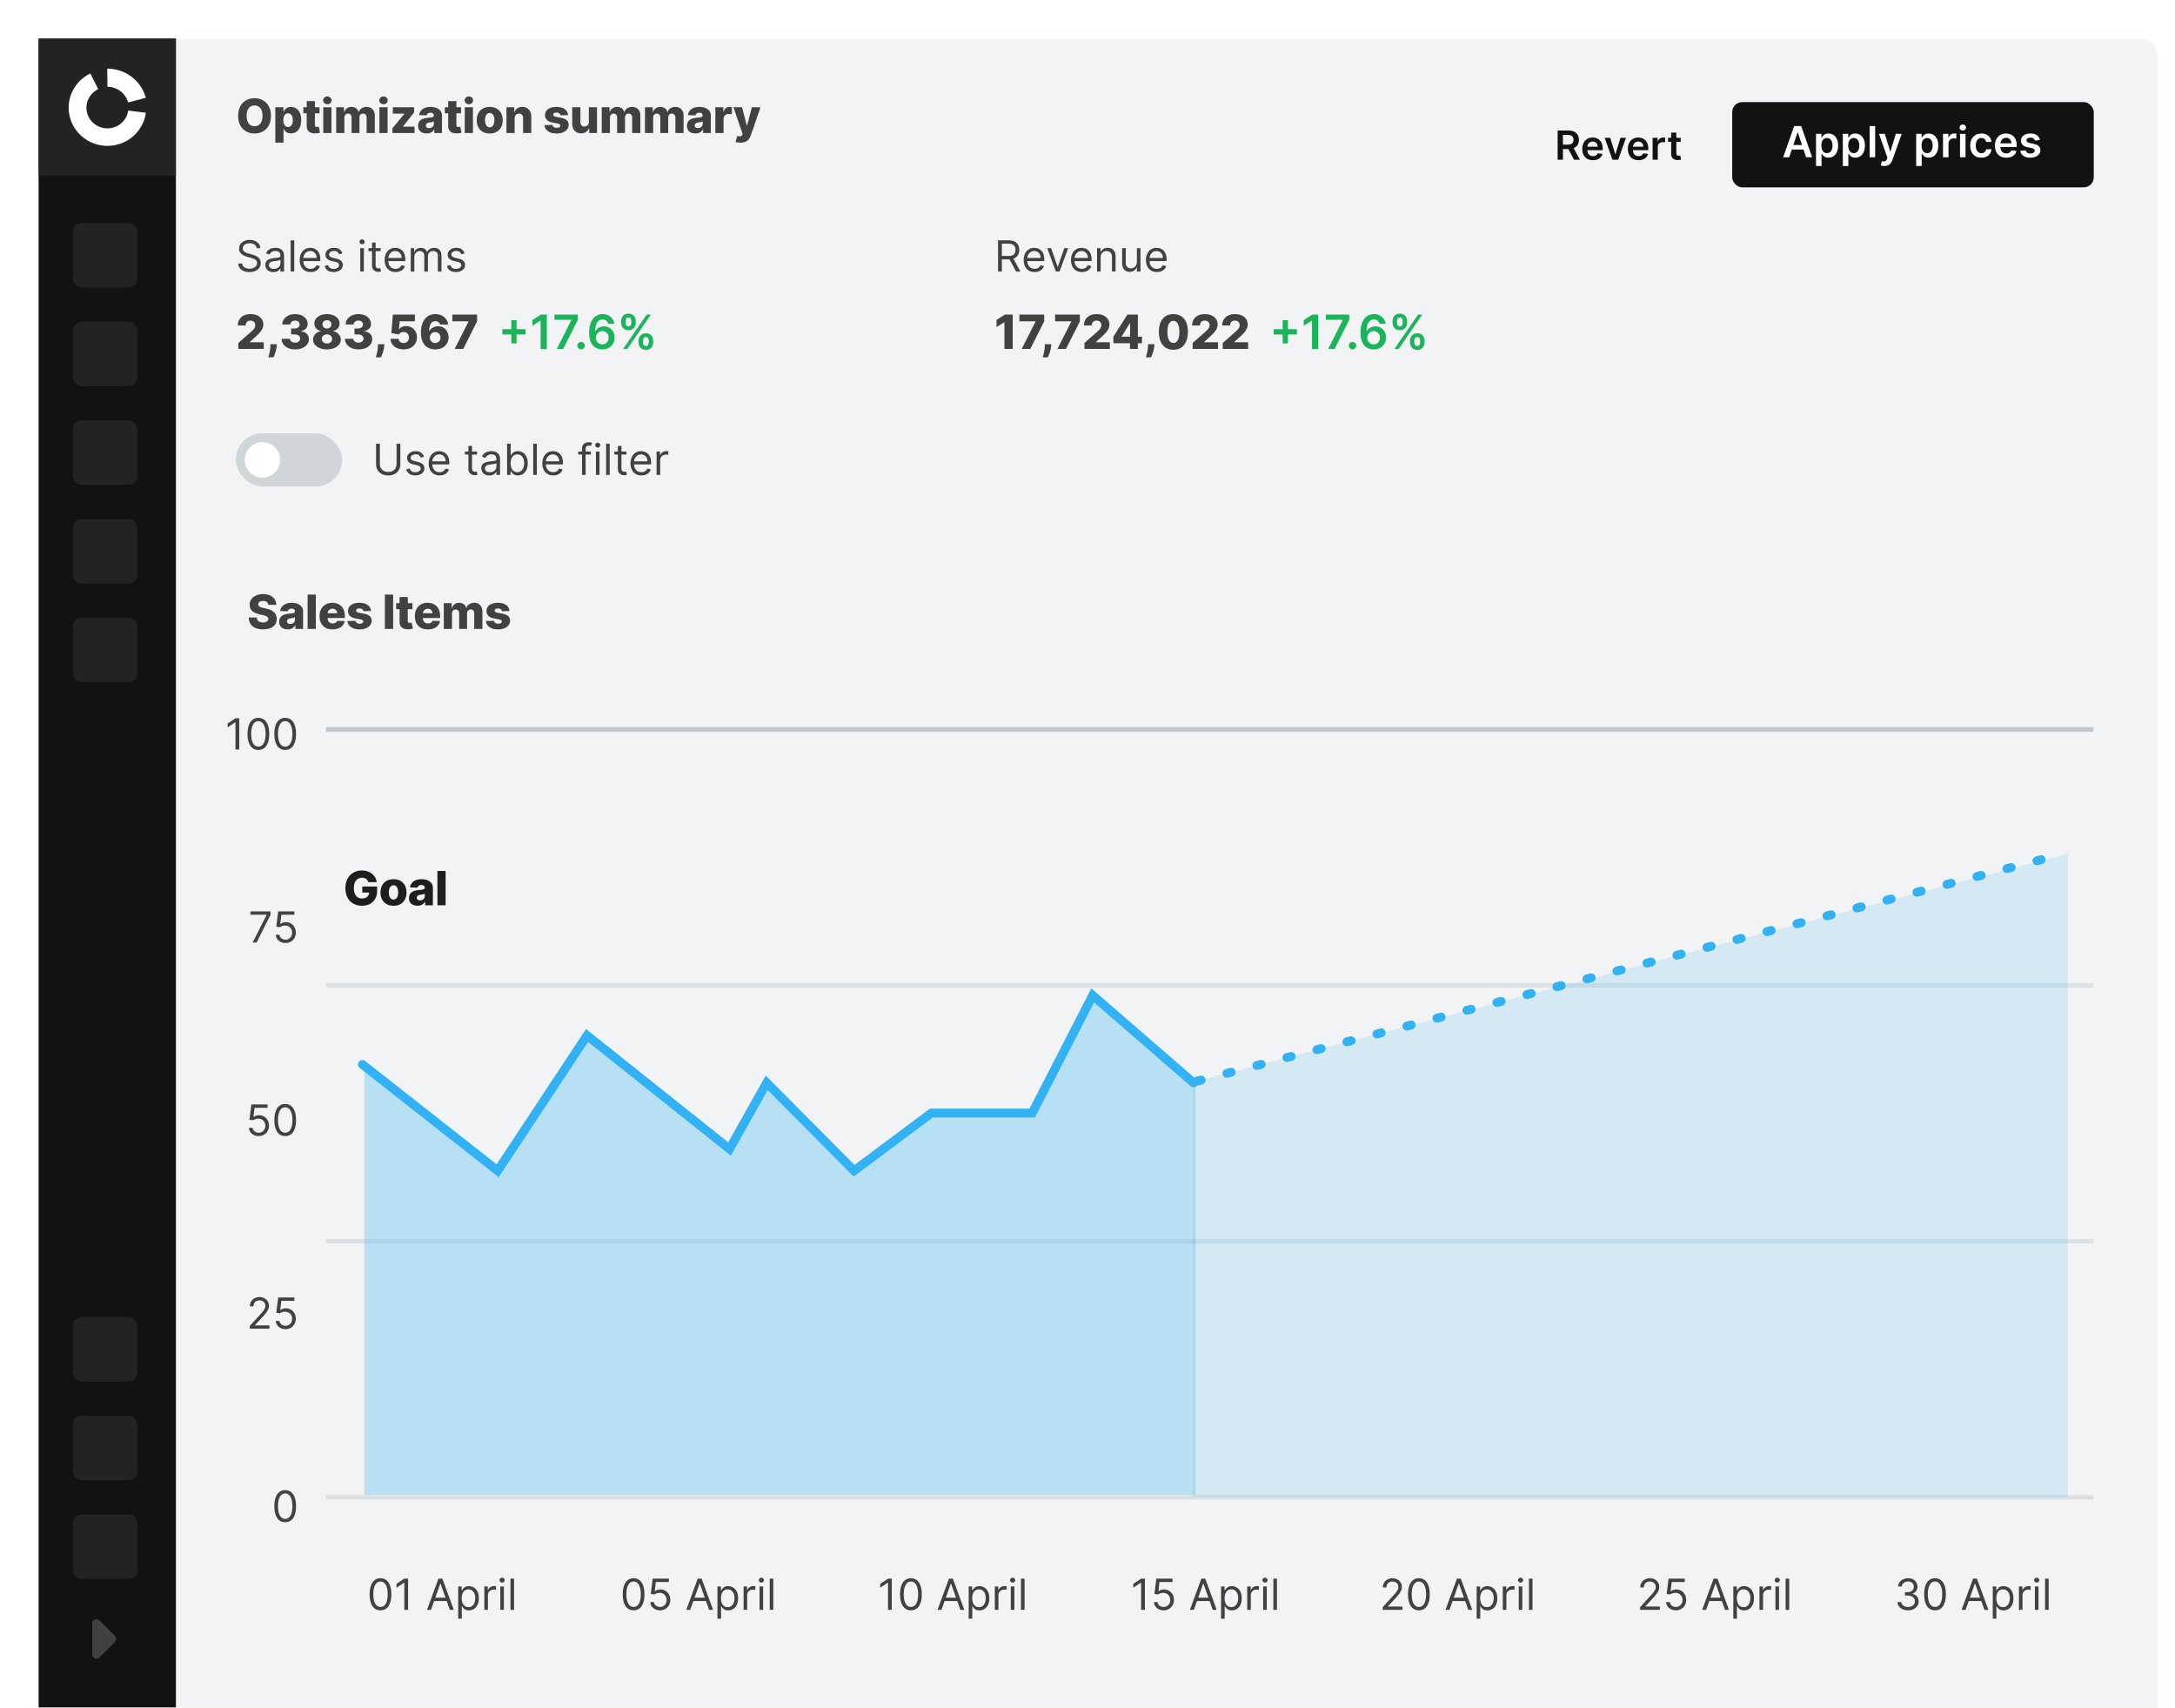 <svg width="507" height="398" fill="none" xmlns="http://www.w3.org/2000/svg"><path d="M13 7a6 6 0 0 0-6 6v384a6 6 0 0 0 6 6h486a6 6 0 0 0 6-6V13a6 6 0 0 0-6-6H13Z" fill="#F1F3F4"/><path d="M13 7a6 6 0 0 0-6 6v384a6 6 0 0 0 6 6h486a6 6 0 0 0 6-6V13a6 6 0 0 0-6-6H13Z" stroke="#fff" stroke-width="4"/><g filter="url(#a)"><path fill="#121212" d="M9 9h32v405H9z"/></g><path fill="#232323" d="M9 9h32v32H9z"/><path fill-rule="evenodd" clip-rule="evenodd" d="M29.873 23.875c-.604-2.148-2.587-3.639-4.829-3.645L25 16c4.187-.016 7.899 2.775 9 6.795l-4.127 1.08Zm-4.126 5.994c2.204-.317 3.848-2.033 4.139-4.1l4.114.514c-.519 3.839-3.565 7.034-7.654 7.622-4.938.71-9.528-2.653-10.25-7.512-.582-3.917 1.527-7.611 4.954-9.268l1.852 3.65c-1.868.893-3.02 2.9-2.704 5.028.391 2.63 2.875 4.45 5.549 4.066Z" fill="#fff"/><rect x="17" y="52" width="15" height="15" rx="2" fill="#232323"/><rect x="17" y="75" width="15" height="15" rx="2" fill="#232323"/><rect x="17" y="98" width="15" height="15" rx="2" fill="#232323"/><rect x="17" y="121" width="15" height="15" rx="2" fill="#232323"/><rect x="17" y="144" width="15" height="15" rx="2" fill="#232323"/><rect x="17" y="307" width="15" height="15" rx="2" fill="#232323"/><rect x="17" y="330" width="15" height="15" rx="2" fill="#232323"/><rect x="17" y="353" width="15" height="15" rx="2" fill="#232323"/><path d="M21.5 378.414c0-.891 1.077-1.337 1.707-.707l3.586 3.586a1 1 0 0 1 0 1.414l-3.586 3.586c-.63.63-1.707.184-1.707-.707v-7.172ZM63.156 27c0 .88-.169 1.626-.508 2.238a3.458 3.458 0 0 1-1.375 1.395c-.575.318-1.22.476-1.937.476-.719 0-1.366-.16-1.941-.48a3.5 3.5 0 0 1-1.372-1.395c-.336-.612-.504-1.356-.504-2.234 0-.88.169-1.626.504-2.238a3.467 3.467 0 0 1 1.371-1.395c.576-.318 1.223-.476 1.942-.476.716 0 1.362.159 1.937.476a3.458 3.458 0 0 1 1.375 1.395c.339.612.508 1.358.508 2.238Zm-1.976 0c0-.52-.075-.96-.223-1.32-.146-.36-.357-.632-.633-.817-.273-.185-.603-.277-.988-.277-.383 0-.712.092-.988.277-.276.185-.489.457-.637.817-.146.36-.219.8-.219 1.32s.073.96.219 1.32c.148.36.36.632.637.817.276.185.605.277.988.277.385 0 .715-.092.988-.277.276-.185.487-.457.633-.817.148-.36.223-.8.223-1.32Zm2.995 6.25V25h1.89v1.027h.06c.078-.182.188-.358.331-.527.146-.17.331-.307.555-.414.227-.11.498-.164.813-.164.416 0 .806.11 1.168.328.364.219.658.556.882 1.012.224.455.336 1.036.336 1.742 0 .68-.108 1.249-.324 1.707-.213.458-.502.802-.867 1.031a2.21 2.21 0 0 1-1.207.344c-.302 0-.564-.05-.785-.148a1.711 1.711 0 0 1-.559-.391 1.877 1.877 0 0 1-.344-.52h-.039v3.223h-1.91ZM66.046 28c0 .323.043.604.13.844.088.24.214.425.378.558a.94.94 0 0 0 .598.196.931.931 0 0 0 .597-.196c.164-.133.288-.319.372-.558a2.5 2.5 0 0 0 .128-.844c0-.323-.043-.603-.128-.84a1.183 1.183 0 0 0-.372-.55.922.922 0 0 0-.597-.196.944.944 0 0 0-.598.191c-.164.128-.29.31-.379.547a2.49 2.49 0 0 0-.129.848Zm8.442-3v1.406h-3.785V25h3.785Zm-2.992-1.438h1.91v5.551c0 .117.018.213.055.285.039.07.095.122.168.153.072.028.16.043.261.043.073 0 .15-.007.23-.02.084-.015.147-.028.188-.039l.29 1.38c-.092.025-.22.058-.387.097-.164.039-.361.064-.59.074-.448.02-.832-.031-1.152-.156a1.494 1.494 0 0 1-.731-.594c-.167-.268-.247-.605-.242-1.012v-5.762ZM75.353 31v-6h1.91v6h-1.91Zm.957-6.7a.987.987 0 0 1-.692-.265.855.855 0 0 1-.289-.648c0-.25.097-.464.29-.64a.979.979 0 0 1 .69-.27c.272 0 .502.09.692.27.193.176.29.39.29.64a.855.855 0 0 1-.29.648.978.978 0 0 1-.691.266Zm2.059 6.7v-6h1.816v1.102h.066c.125-.365.336-.653.633-.864.297-.21.651-.316 1.063-.316.416 0 .773.107 1.07.32.297.214.486.5.566.86h.063c.112-.357.33-.642.656-.856.326-.216.71-.324 1.152-.324.568 0 1.03.182 1.383.547.355.362.532.86.532 1.492V31h-1.91v-3.602c0-.299-.077-.527-.231-.683a.795.795 0 0 0-.598-.238c-.263 0-.47.085-.62.257-.15.17-.223.397-.223.684V31H81.95v-3.621c0-.279-.076-.499-.227-.66a.78.78 0 0 0-.598-.242.807.807 0 0 0-.742.457c-.07.145-.105.317-.105.515V31h-1.91Zm10.073 0v-6h1.91v6h-1.91Zm.957-6.7a.987.987 0 0 1-.691-.265.855.855 0 0 1-.29-.648c0-.25.097-.464.29-.64a.979.979 0 0 1 .691-.27c.271 0 .501.09.692.27a.84.84 0 0 1 .289.64.855.855 0 0 1-.29.648.978.978 0 0 1-.69.266Zm2.075 6.7v-1.09l2.781-3.387v-.039h-2.684V25h4.961v1.195l-2.578 3.282v.039h2.672V31h-5.152Zm7.968.102a2.56 2.56 0 0 1-1.02-.192 1.588 1.588 0 0 1-.699-.586c-.17-.263-.254-.592-.254-.988 0-.333.059-.615.176-.844.117-.229.279-.415.484-.558.206-.144.443-.252.711-.325.269-.075.555-.126.86-.152.341-.031.616-.064.824-.098.208-.036.359-.087.453-.152a.33.33 0 0 0 .145-.285v-.02c0-.2-.069-.355-.207-.465-.138-.109-.325-.164-.559-.164-.253 0-.456.055-.61.165a.723.723 0 0 0-.292.453l-1.762-.063c.052-.364.186-.69.402-.976a2.18 2.18 0 0 1 .899-.68c.383-.167.842-.25 1.379-.25.382 0 .735.045 1.058.137.323.088.604.218.844.39.24.17.424.378.555.625.132.248.199.53.199.848V31h-1.797v-.836h-.047a1.7 1.7 0 0 1-.41.516c-.164.14-.358.246-.582.316-.221.07-.471.106-.75.106Zm.59-1.25c.205 0 .39-.042.554-.125.167-.084.3-.198.399-.344a.907.907 0 0 0 .148-.516v-.57a1.116 1.116 0 0 1-.199.078 4.509 4.509 0 0 1-.531.121l-.277.043c-.18.029-.334.073-.461.133a.728.728 0 0 0-.29.234.574.574 0 0 0-.097.336c0 .198.07.35.21.453a.9.9 0 0 0 .544.157ZM107.473 25v1.406h-3.786V25h3.786Zm-2.993-1.438h1.911v5.551c0 .117.018.213.054.285.039.07.095.122.168.153.073.028.16.043.262.043.073 0 .15-.007.23-.02.084-.015.146-.028.188-.039l.289 1.38c-.091.025-.22.058-.387.097-.164.039-.36.064-.59.074-.448.02-.832-.031-1.152-.156a1.49 1.49 0 0 1-.73-.594c-.167-.268-.248-.605-.243-1.012v-5.762ZM108.337 31v-6h1.91v6h-1.91Zm.957-6.7a.985.985 0 0 1-.691-.265.854.854 0 0 1-.289-.648c0-.25.096-.464.289-.64a.977.977 0 0 1 .691-.27c.271 0 .501.09.692.27.192.176.289.39.289.64a.858.858 0 0 1-.289.648.98.98 0 0 1-.692.266Zm4.86 6.813c-.63 0-1.172-.129-1.625-.386a2.667 2.667 0 0 1-1.043-1.086c-.242-.466-.363-1.007-.363-1.621 0-.618.121-1.158.363-1.622a2.635 2.635 0 0 1 1.043-1.085c.453-.26.995-.391 1.625-.391s1.17.13 1.621.39c.453.258.801.62 1.043 1.086.245.464.367 1.004.367 1.622 0 .614-.122 1.154-.367 1.62-.242.464-.59.826-1.043 1.087-.451.257-.991.386-1.621.386Zm.012-1.441c.229 0 .423-.07.582-.211.159-.14.28-.336.363-.586.086-.25.129-.54.129-.867a2.69 2.69 0 0 0-.129-.875 1.314 1.314 0 0 0-.363-.586.847.847 0 0 0-.582-.211.893.893 0 0 0-.602.21c-.161.142-.285.337-.371.587a2.78 2.78 0 0 0-.125.875c0 .328.042.617.125.867.086.25.21.445.371.586.164.14.365.21.602.21Zm5.798-2.094V31h-1.91v-6h1.816v1.102h.066c.133-.368.36-.655.68-.864.32-.21.702-.316 1.145-.316.422 0 .787.095 1.097.285.313.188.555.45.727.79.174.335.26.728.258 1.179V31h-1.91v-3.45c.002-.333-.082-.593-.254-.78-.17-.188-.405-.282-.707-.282-.201 0-.378.045-.532.133a.877.877 0 0 0-.351.371 1.321 1.321 0 0 0-.125.586Zm12.443-.746-1.754.047a.658.658 0 0 0-.148-.332.804.804 0 0 0-.317-.23 1.076 1.076 0 0 0-.445-.087c-.222 0-.41.045-.567.133-.153.089-.229.209-.226.36a.38.38 0 0 0 .141.304c.098.086.274.155.527.207l1.156.22c.599.114 1.044.304 1.336.57.294.265.443.617.445 1.054a1.69 1.69 0 0 1-.367 1.074c-.239.305-.568.542-.984.711-.417.167-.893.25-1.43.25-.857 0-1.532-.175-2.027-.527a1.97 1.97 0 0 1-.844-1.422l1.887-.047a.731.731 0 0 0 .324.5c.174.115.397.172.668.172.245 0 .444-.046.598-.137.153-.09.231-.212.234-.363a.387.387 0 0 0-.18-.324c-.117-.084-.301-.149-.551-.195l-1.046-.2c-.602-.11-1.05-.31-1.344-.605-.294-.297-.44-.675-.438-1.133-.002-.401.105-.744.321-1.027.216-.287.523-.506.922-.657.398-.15.868-.226 1.41-.226.812 0 1.453.17 1.922.512.468.338.727.804.777 1.398Zm4.85 1.578V25h1.906v6h-1.82v-1.117h-.063a1.746 1.746 0 0 1-.679.875c-.318.213-.702.32-1.153.32a2.04 2.04 0 0 1-1.078-.281 1.917 1.917 0 0 1-.723-.785c-.171-.339-.259-.735-.261-1.188V25h1.91v3.45c.003.325.088.581.258.769.169.187.399.281.691.281.19 0 .361-.042.512-.125a.917.917 0 0 0 .363-.371c.091-.164.137-.362.137-.594Zm3.012 2.59v-6h1.816v1.102h.067c.125-.365.336-.653.633-.864.296-.21.651-.316 1.062-.316.417 0 .774.107 1.07.32.297.214.486.5.567.86h.062c.112-.357.331-.642.657-.856.325-.216.709-.324 1.152-.324.568 0 1.029.182 1.383.547.354.362.531.86.531 1.492V31h-1.91v-3.602c0-.299-.077-.527-.231-.683a.793.793 0 0 0-.597-.238c-.263 0-.47.085-.621.257-.149.17-.223.397-.223.684V31h-1.836v-3.621c0-.279-.076-.499-.227-.66a.78.78 0 0 0-.597-.242.81.81 0 0 0-.742.457 1.166 1.166 0 0 0-.106.515V31h-1.91Zm10.074 0v-6h1.816v1.102h.066c.125-.365.336-.653.633-.864.297-.21.651-.316 1.063-.316.416 0 .773.107 1.07.32.297.214.486.5.566.86h.063a1.56 1.56 0 0 1 .656-.856c.326-.216.71-.324 1.152-.324.568 0 1.029.182 1.383.547.354.362.532.86.532 1.492V31h-1.911v-3.602c0-.299-.076-.527-.23-.683a.796.796 0 0 0-.598-.238c-.263 0-.47.085-.621.257-.148.17-.222.397-.222.684V31h-1.836v-3.621c0-.279-.076-.499-.227-.66a.78.78 0 0 0-.598-.242.808.808 0 0 0-.742.457 1.18 1.18 0 0 0-.105.515V31h-1.91Zm11.765.102c-.383 0-.723-.064-1.02-.192a1.59 1.59 0 0 1-.699-.586c-.169-.263-.254-.592-.254-.988 0-.333.058-.615.176-.844.117-.229.278-.415.484-.558.206-.144.443-.252.711-.325.268-.075.555-.126.859-.152.341-.031.616-.064.825-.098.208-.036.359-.087.453-.152a.329.329 0 0 0 .144-.285v-.02c0-.2-.069-.355-.207-.465-.138-.109-.324-.164-.558-.164-.253 0-.456.055-.61.165a.727.727 0 0 0-.293.453l-1.761-.063c.052-.364.186-.69.402-.976.219-.29.518-.516.898-.68.383-.167.843-.25 1.379-.25.383 0 .736.045 1.059.137.323.088.604.218.844.39.239.17.424.378.554.625.133.248.199.53.199.848V31h-1.796v-.836h-.047a1.716 1.716 0 0 1-.41.516c-.164.14-.359.246-.582.316a2.48 2.48 0 0 1-.75.106Zm.589-1.25c.206 0 .391-.042.555-.125.167-.084.3-.198.399-.344a.915.915 0 0 0 .148-.516v-.57a1.147 1.147 0 0 1-.199.078 4.403 4.403 0 0 1-.532.121c-.096.016-.188.03-.277.043-.18.029-.333.073-.461.133a.73.73 0 0 0-.289.234.575.575 0 0 0-.098.336.53.53 0 0 0 .211.453.902.902 0 0 0 .543.157ZM166.751 31v-6h1.856v1.094h.062c.11-.396.288-.69.536-.883.247-.195.535-.293.863-.293.088 0 .18.006.273.02.094.01.181.027.262.05v1.66a1.829 1.829 0 0 0-.359-.074 3.192 3.192 0 0 0-.391-.027c-.227 0-.431.05-.613.152-.18.1-.322.238-.426.418a1.23 1.23 0 0 0-.152.625V31h-1.911Zm5.871 2.25a3.68 3.68 0 0 1-.649-.055 2.617 2.617 0 0 1-.523-.136l.422-1.387c.187.062.357.099.508.11a.705.705 0 0 0 .394-.075.564.564 0 0 0 .258-.309l.074-.18L170.973 25h2l1.106 4.281h.062L175.263 25h2.011l-2.261 6.574c-.11.328-.265.617-.465.867-.198.253-.455.45-.77.594-.312.143-.698.215-1.156.215Z" fill="#414141"/><path d="M363.091 37.232v-6.81h2.554c.523 0 .962.09 1.317.272.357.182.626.437.808.765.184.326.276.706.276 1.14 0 .437-.093.816-.279 1.138-.184.32-.456.566-.815.741-.359.173-.8.26-1.323.26h-1.819v-1.024h1.652c.306 0 .557-.042.752-.127a.893.893 0 0 0 .432-.376c.096-.166.143-.37.143-.611 0-.242-.047-.448-.143-.619a.907.907 0 0 0-.435-.392c-.196-.091-.447-.137-.755-.137h-1.131v5.78h-1.234Zm3.519-3.086 1.686 3.086h-1.377l-1.656-3.086h1.347Zm4.707 3.186c-.512 0-.955-.107-1.327-.32a2.167 2.167 0 0 1-.855-.91c-.199-.395-.299-.86-.299-1.394 0-.526.1-.987.299-1.383.202-.4.483-.71.845-.932.361-.224.786-.335 1.273-.335.315 0 .612.05.892.153.281.1.529.255.745.465.217.21.387.479.512.805.124.323.186.71.186 1.157v.37h-4.187v-.812h3.033a1.287 1.287 0 0 0-.15-.615 1.085 1.085 0 0 0-.409-.43 1.148 1.148 0 0 0-.605-.156c-.246 0-.462.06-.648.18a1.231 1.231 0 0 0-.436.465c-.102.191-.154.4-.156.629v.708c0 .297.054.552.163.765.108.21.26.373.455.486.195.11.424.166.685.166.175 0 .334-.025.476-.073.142-.051.265-.126.369-.223a.928.928 0 0 0 .236-.363l1.124.127a1.749 1.749 0 0 1-.406.778c-.197.22-.45.39-.758.512-.308.12-.661.18-1.057.18Zm7.705-5.208-1.819 5.108h-1.33l-1.819-5.108h1.284l1.174 3.794h.053l1.177-3.794h1.28Zm2.921 5.208c-.512 0-.955-.107-1.327-.32a2.167 2.167 0 0 1-.855-.91c-.199-.395-.299-.86-.299-1.394 0-.526.1-.987.299-1.383.202-.4.484-.71.845-.932.361-.224.786-.335 1.274-.335.314 0 .611.05.891.153.281.1.53.255.745.465.217.21.388.479.512.805.124.323.186.71.186 1.157v.37h-4.187v-.812h3.033a1.287 1.287 0 0 0-.15-.615 1.078 1.078 0 0 0-.409-.43 1.148 1.148 0 0 0-.605-.156c-.246 0-.462.06-.648.18a1.239 1.239 0 0 0-.436.465c-.102.191-.154.4-.156.629v.708c0 .297.054.552.163.765.108.21.26.373.455.486.195.11.424.166.685.166.176 0 .334-.025.476-.073.142-.051.265-.126.369-.223a.928.928 0 0 0 .236-.363l1.124.127a1.749 1.749 0 0 1-.406.778c-.197.22-.45.39-.758.512-.308.12-.66.18-1.057.18Zm3.289-.1v-5.108h1.168v.851h.053c.093-.294.252-.522.479-.681.228-.162.488-.243.781-.243.067 0 .141.003.223.01.084.004.154.012.209.023v1.107a1.273 1.273 0 0 0-.242-.046 2.227 2.227 0 0 0-.316-.023c-.22 0-.417.047-.592.143a1.048 1.048 0 0 0-.409.389c-.1.166-.15.358-.15.575v3.003h-1.204Zm6.538-5.108v.931h-2.936v-.93h2.936Zm-2.211-1.224h1.203v4.796c0 .161.025.285.074.372a.394.394 0 0 0 .199.173.767.767 0 0 0 .273.046c.075 0 .144-.005.206-.016.064-.011.113-.021.146-.03l.203.94a2.256 2.256 0 0 1-.708.12 1.963 1.963 0 0 1-.815-.136 1.266 1.266 0 0 1-.575-.472c-.14-.213-.209-.479-.206-.798V30.9Z" fill="#121212"/><rect x="403.784" y="23.794" width="84.278" height="19.876" rx="2.341" fill="#121212"/><path d="M417.074 36.647h-1.407l2.561-7.273h1.626l2.564 7.273h-1.406l-1.943-5.782h-.056l-1.939 5.782Zm.046-2.852h3.835v1.058h-3.835v-1.058Zm6.199 4.897v-7.5h1.264v.902h.075c.066-.133.16-.273.281-.423.12-.151.284-.28.49-.387.206-.109.468-.163.788-.163.421 0 .801.108 1.14.323.341.213.611.53.81.948.201.417.301.928.301 1.534 0 .6-.098 1.108-.294 1.527-.197.42-.464.739-.803.96-.338.22-.722.33-1.15.33-.313 0-.572-.053-.778-.157a1.577 1.577 0 0 1-.497-.376 2.472 2.472 0 0 1-.288-.423h-.053v2.905h-1.286Zm1.261-4.773c0 .353.05.662.149.927.102.265.247.472.437.622.192.146.424.22.696.22.284 0 .522-.076.714-.227.191-.154.336-.364.433-.63.099-.267.149-.57.149-.912 0-.338-.048-.639-.146-.902a1.352 1.352 0 0 0-.433-.618 1.133 1.133 0 0 0-.717-.223 1.13 1.13 0 0 0-.7.216 1.333 1.333 0 0 0-.436.607 2.61 2.61 0 0 0-.146.92Zm4.989 4.773v-7.5h1.264v.902h.075c.066-.133.16-.273.281-.423.12-.151.284-.28.49-.387.206-.109.468-.163.788-.163.421 0 .801.108 1.14.323.341.213.611.53.81.948.201.417.301.928.301 1.534 0 .6-.098 1.108-.294 1.527-.197.42-.464.739-.803.96-.338.22-.722.33-1.15.33-.313 0-.572-.053-.778-.157a1.577 1.577 0 0 1-.497-.376 2.472 2.472 0 0 1-.288-.423h-.053v2.905h-1.286Zm1.261-4.773c0 .353.05.662.149.927.102.265.247.472.437.622.192.146.424.22.696.22.284 0 .522-.076.714-.227.191-.154.336-.364.433-.63.099-.267.149-.57.149-.912 0-.338-.048-.639-.146-.902a1.352 1.352 0 0 0-.433-.618 1.133 1.133 0 0 0-.717-.223 1.13 1.13 0 0 0-.7.216 1.333 1.333 0 0 0-.436.607 2.61 2.61 0 0 0-.146.92Zm6.275-4.545v7.273h-1.286v-7.273h1.286Zm2.121 9.318a2.61 2.61 0 0 1-.838-.135l.298-1.001c.187.054.354.08.501.078a.618.618 0 0 0 .387-.139c.113-.087.209-.234.287-.44l.11-.295-1.978-5.568h1.364l1.257 4.12h.057l1.261-4.12h1.367l-2.184 6.115a2.455 2.455 0 0 1-.405.742 1.643 1.643 0 0 1-.618.476c-.241.111-.53.167-.866.167Zm7.443 0v-7.5h1.264v.902h.075c.066-.133.159-.273.28-.423.121-.151.284-.28.49-.387.206-.109.469-.163.789-.163.421 0 .801.108 1.14.323.34.213.61.53.809.948.201.417.302.928.302 1.534 0 .6-.098 1.108-.295 1.527-.196.42-.464.739-.802.96-.339.22-.722.33-1.151.33-.312 0-.572-.053-.778-.157a1.589 1.589 0 0 1-.497-.376 2.405 2.405 0 0 1-.287-.423h-.054v2.905h-1.285Zm1.261-4.773c0 .353.049.662.149.927.101.265.247.472.436.622.192.146.424.22.696.22.285 0 .523-.076.714-.227.192-.154.336-.364.434-.63.099-.267.149-.57.149-.912 0-.338-.049-.639-.146-.902a1.352 1.352 0 0 0-.433-.618c-.192-.149-.431-.223-.718-.223a1.13 1.13 0 0 0-.699.216 1.334 1.334 0 0 0-.437.607c-.097.26-.145.567-.145.92Zm4.989 2.728v-5.455h1.246v.91h.057a1.362 1.362 0 0 1 1.346-.988c.071 0 .15.003.238.01.09.005.164.014.224.025v1.183a1.364 1.364 0 0 0-.26-.05 2.375 2.375 0 0 0-.337-.025c-.234 0-.445.051-.632.153-.185.1-.33.238-.437.416-.106.177-.16.382-.16.614v3.207h-1.285Zm3.965 0v-5.455h1.285v5.455h-1.285Zm.646-6.23a.75.75 0 0 1-.526-.202.655.655 0 0 1-.22-.493c0-.194.074-.359.22-.494a.743.743 0 0 1 .526-.206c.206 0 .381.069.526.206.146.135.22.3.22.494a.655.655 0 0 1-.22.493.744.744 0 0 1-.526.203Zm4.34 6.336c-.544 0-1.012-.12-1.402-.359a2.393 2.393 0 0 1-.899-.99c-.208-.424-.312-.912-.312-1.463 0-.554.106-1.043.319-1.467.213-.426.514-.758.902-.994.391-.24.853-.359 1.385-.359.443 0 .835.082 1.176.245.343.161.616.39.82.685.204.294.32.637.348 1.03h-1.229a1.17 1.17 0 0 0-.355-.657c-.184-.177-.432-.266-.742-.266-.263 0-.494.07-.692.213a1.37 1.37 0 0 0-.466.604 2.46 2.46 0 0 0-.163.944c0 .372.054.692.163.96.109.264.262.469.458.613.199.143.433.214.7.214.189 0 .359-.036.508-.107.151-.073.278-.179.38-.316.102-.137.171-.304.209-.5h1.229a2.14 2.14 0 0 1-.341 1.026 2.018 2.018 0 0 1-.802.696c-.339.165-.737.248-1.194.248Zm5.807 0c-.546 0-1.019-.114-1.417-.34a2.31 2.31 0 0 1-.912-.974c-.213-.421-.32-.917-.32-1.488 0-.56.107-1.053.32-1.477.215-.426.516-.758.902-.994.386-.24.839-.359 1.36-.359.336 0 .653.054.952.163.3.107.565.273.795.498.232.224.414.51.547.859.133.346.199.757.199 1.236v.394h-4.471v-.867h3.239a1.392 1.392 0 0 0-.16-.657 1.162 1.162 0 0 0-.437-.458 1.228 1.228 0 0 0-.646-.167c-.263 0-.494.064-.693.192a1.317 1.317 0 0 0-.465.497 1.425 1.425 0 0 0-.167.672v.756c0 .317.058.59.174.817.116.225.278.397.487.518.208.119.452.178.731.178.187 0 .356-.026.508-.079.151-.054.283-.133.394-.237a.996.996 0 0 0 .252-.388l1.201.136a1.875 1.875 0 0 1-.434.83c-.21.235-.48.417-.809.547a3.104 3.104 0 0 1-1.13.192Zm7.824-4.12-1.171.129a.97.97 0 0 0-.174-.334.87.87 0 0 0-.327-.252 1.19 1.19 0 0 0-.504-.096c-.268 0-.493.058-.675.174-.18.116-.269.266-.266.45a.468.468 0 0 0 .174.388c.12.1.319.181.596.245l.931.199c.516.111.899.287 1.15.529.253.241.381.557.384.948a1.487 1.487 0 0 1-.302.91c-.197.26-.47.463-.821.61-.35.147-.752.22-1.207.22-.668 0-1.205-.14-1.612-.419a1.685 1.685 0 0 1-.728-1.175l1.253-.121a.884.884 0 0 0 .363.557c.184.126.425.189.721.189.305 0 .55-.063.735-.189.187-.125.28-.28.28-.465a.484.484 0 0 0-.181-.387c-.118-.102-.303-.18-.554-.234l-.93-.196c-.524-.108-.911-.292-1.162-.55-.25-.26-.375-.59-.372-.987a1.392 1.392 0 0 1 .273-.874c.187-.248.446-.44.778-.575a3.014 3.014 0 0 1 1.154-.206c.639 0 1.142.136 1.509.408.369.273.598.64.685 1.105Z" fill="#fff"/><path d="M59.826 57.836a1.115 1.115 0 0 0-.518-.838c-.303-.199-.675-.298-1.115-.298-.322 0-.604.052-.846.156a1.35 1.35 0 0 0-.56.43 1.03 1.03 0 0 0-.2.621c0 .195.047.361.14.501.094.137.215.252.361.344.147.09.301.165.462.224.16.057.309.103.444.139l.739.199c.189.05.4.118.632.206.234.087.458.207.67.358.216.15.394.341.533.575.14.235.21.523.21.863 0 .393-.103.749-.309 1.066-.204.317-.502.57-.895.756-.39.187-.865.28-1.424.28-.52 0-.972-.083-1.353-.251a2.156 2.156 0 0 1-.895-.703c-.215-.301-.337-.65-.366-1.048h.91c.023.275.116.502.276.682.164.177.37.31.618.397a2.5 2.5 0 0 0 .81.128c.336 0 .638-.054.906-.163.267-.111.479-.265.635-.462.156-.199.235-.43.235-.696 0-.241-.068-.438-.203-.59a1.484 1.484 0 0 0-.532-.369 5.594 5.594 0 0 0-.714-.248l-.895-.256c-.568-.163-1.018-.396-1.35-.7-.331-.302-.497-.699-.497-1.189 0-.407.11-.762.33-1.065.223-.306.521-.542.895-.71.377-.171.797-.256 1.261-.256.469 0 .886.084 1.25.252.365.166.654.393.867.682.215.288.329.616.34.983h-.852Zm3.891 5.583c-.345 0-.659-.065-.94-.196a1.615 1.615 0 0 1-.672-.571c-.166-.251-.248-.554-.248-.91 0-.312.061-.565.184-.76.123-.196.288-.35.494-.461.206-.111.433-.194.682-.249.25-.056.503-.101.756-.134.332-.043.6-.075.806-.096.209-.024.36-.063.455-.118.097-.054.145-.149.145-.284v-.028c0-.35-.096-.623-.287-.817-.19-.194-.477-.291-.863-.291-.4 0-.714.088-.941.263a1.554 1.554 0 0 0-.48.56l-.795-.283a1.91 1.91 0 0 1 .568-.774c.24-.187.5-.318.781-.391.284-.076.564-.114.838-.114.175 0 .377.022.604.064.23.04.451.124.664.252.215.128.394.321.536.58.142.257.213.603.213 1.036v3.594h-.838v-.739h-.042a1.475 1.475 0 0 1-.284.38c-.133.135-.31.25-.53.345-.22.094-.488.142-.806.142Zm.128-.753c.332 0 .611-.065.838-.195a1.33 1.33 0 0 0 .696-1.154v-.768c-.035.043-.113.082-.234.118a3.978 3.978 0 0 1-.412.088 18.409 18.409 0 0 1-.803.107 3.203 3.203 0 0 0-.61.138 1.053 1.053 0 0 0-.455.281c-.114.123-.17.291-.17.504 0 .291.107.512.323.66.218.148.493.22.827.22Zm4.74-6.648v7.273h-.838v-7.273h.838Zm3.822 7.386c-.526 0-.979-.116-1.36-.348a2.336 2.336 0 0 1-.877-.98c-.204-.421-.306-.911-.306-1.47 0-.559.102-1.05.306-1.477a2.41 2.41 0 0 1 .86-1.002c.368-.24.8-.362 1.292-.362.284 0 .564.048.841.142.277.095.53.249.757.462.227.21.408.49.543.838.135.348.203.777.203 1.286v.355H70.46v-.725h3.352c0-.307-.061-.582-.184-.824a1.391 1.391 0 0 0-.519-.571 1.452 1.452 0 0 0-.788-.21c-.334 0-.623.083-.867.249a1.635 1.635 0 0 0-.557.639c-.13.263-.195.544-.195.845v.483c0 .412.07.761.212 1.048.145.284.345.5.6.65.256.146.553.22.892.22.22 0 .419-.031.597-.093a1.28 1.28 0 0 0 .465-.284c.13-.128.23-.286.302-.476l.81.228a1.795 1.795 0 0 1-.43.724c-.202.206-.45.367-.746.483-.296.114-.629.17-.998.17Zm7.397-4.346-.753.213a1.4 1.4 0 0 0-.21-.366c-.09-.12-.212-.22-.369-.298a1.341 1.341 0 0 0-.6-.117c-.334 0-.612.077-.834.23-.22.152-.33.345-.33.58 0 .208.075.372.227.493.151.12.388.221.71.302l.81.199c.487.118.85.3 1.09.543.239.241.358.553.358.934 0 .313-.09.592-.27.838a1.79 1.79 0 0 1-.745.582c-.32.142-.692.213-1.115.213-.557 0-1.017-.12-1.382-.362-.364-.241-.595-.594-.692-1.058l.795-.199c.076.294.22.514.43.66.213.148.491.22.835.22.39 0 .7-.082.93-.248.232-.168.348-.369.348-.603a.634.634 0 0 0-.199-.476c-.132-.13-.336-.227-.61-.291l-.91-.213c-.5-.119-.866-.302-1.1-.55-.233-.252-.349-.566-.349-.942 0-.308.087-.58.26-.817.175-.236.413-.422.713-.557a2.507 2.507 0 0 1 1.03-.203c.54 0 .964.119 1.272.355.31.237.53.55.66.938Zm4.174 4.233v-5.455h.838v5.455h-.838Zm.426-6.364a.596.596 0 0 1-.423-.167.536.536 0 0 1-.174-.4c0-.157.058-.29.174-.402a.596.596 0 0 1 .423-.167c.163 0 .303.056.419.167a.531.531 0 0 1 .177.401c0 .156-.059.29-.177.401a.584.584 0 0 1-.42.167Zm4.319.91v.71h-2.827v-.71h2.827Zm-2.003-1.308h.838v5.2c0 .236.034.414.103.532a.533.533 0 0 0 .27.234c.111.038.228.057.351.057.093 0 .168-.005.228-.014l.142-.028.17.753a1.705 1.705 0 0 1-.238.063 1.75 1.75 0 0 1-.387.036c-.237 0-.469-.051-.696-.153a1.383 1.383 0 0 1-.561-.465c-.147-.208-.22-.471-.22-.788v-5.427Zm5.492 6.875c-.526 0-.98-.116-1.36-.348a2.336 2.336 0 0 1-.877-.98c-.204-.421-.306-.911-.306-1.47 0-.559.102-1.05.306-1.477a2.41 2.41 0 0 1 .859-1.002c.37-.24.8-.362 1.292-.362.285 0 .565.048.842.142.277.095.53.249.757.462.227.21.408.49.543.838.135.348.202.777.202 1.286v.355h-4.204v-.725h3.352c0-.307-.062-.582-.185-.824a1.392 1.392 0 0 0-.518-.571 1.452 1.452 0 0 0-.789-.21c-.333 0-.622.083-.866.249a1.635 1.635 0 0 0-.558.639c-.13.263-.195.544-.195.845v.483c0 .412.071.761.213 1.048.145.284.345.5.6.65.256.146.553.22.892.22.22 0 .419-.031.596-.093a1.28 1.28 0 0 0 .465-.284c.13-.128.231-.286.302-.476l.81.228a1.795 1.795 0 0 1-.43.724c-.2.206-.45.367-.745.483-.296.114-.629.17-.998.17Zm3.533-.113v-5.455h.81v.853h.07a1.37 1.37 0 0 1 .551-.679c.254-.163.558-.245.913-.245.36 0 .66.082.898.245.242.161.43.387.565.679h.057c.14-.282.349-.506.628-.672.28-.168.615-.252 1.005-.252.488 0 .887.153 1.197.458.31.303.465.776.465 1.417v3.65h-.838v-3.65c0-.402-.11-.69-.33-.863-.22-.172-.48-.259-.778-.259-.383 0-.68.116-.891.348-.21.23-.316.521-.316.874v3.55h-.853v-3.735c0-.31-.1-.56-.301-.75-.202-.191-.46-.287-.778-.287-.218 0-.422.058-.61.174a1.314 1.314 0 0 0-.455.483c-.114.204-.17.44-.17.707v3.409h-.839Zm12.555-4.233-.753.213a1.396 1.396 0 0 0-.209-.366c-.09-.12-.213-.22-.37-.298a1.34 1.34 0 0 0-.6-.117c-.334 0-.612.077-.834.23-.22.152-.33.345-.33.58 0 .208.075.372.227.493.151.12.388.221.71.302l.81.199c.487.118.851.3 1.09.543.239.241.359.553.359.934 0 .313-.09.592-.27.838-.178.246-.426.44-.746.582-.32.142-.691.213-1.115.213-.556 0-1.017-.12-1.382-.362-.364-.241-.595-.594-.692-1.058l.795-.199c.076.294.219.514.43.66.213.148.491.22.835.22.39 0 .7-.082.93-.248.232-.168.348-.369.348-.603a.633.633 0 0 0-.199-.476c-.132-.13-.336-.227-.611-.291l-.909-.213c-.499-.119-.866-.302-1.101-.55-.232-.252-.348-.566-.348-.942 0-.308.087-.58.26-.817.175-.236.413-.422.713-.557a2.51 2.51 0 0 1 1.03-.203c.54 0 .964.119 1.272.355.31.237.53.55.66.938ZM55.558 81.324v-1.39l2.918-2.555c.219-.198.405-.38.559-.543.153-.167.27-.334.351-.5.081-.17.121-.353.121-.551 0-.221-.048-.41-.144-.566a.97.97 0 0 0-.399-.368 1.269 1.269 0 0 0-.582-.129c-.221 0-.415.046-.582.137a.947.947 0 0 0-.39.387c-.091.17-.137.375-.137.617H55.44c0-.544.122-1.014.367-1.41.245-.396.589-.7 1.031-.914.446-.216.963-.324 1.551-.324.607 0 1.134.101 1.582.304.448.203.794.487 1.04.852.247.362.37.782.37 1.262 0 .304-.06.606-.183.906-.123.3-.343.63-.66.992-.316.362-.763.796-1.344 1.3l-.957.884v.05h3.242v1.559h-5.922Zm8.98-1.094-.036.434c-.03.36-.095.71-.191 1.05a9.26 9.26 0 0 1-.3.926 36.48 36.48 0 0 1-.255.637h-1.203c.042-.15.098-.363.168-.637.073-.273.14-.582.203-.925.063-.344.098-.693.106-1.047l.008-.438h1.5Zm4.257 1.203c-.609 0-1.15-.104-1.62-.312a2.728 2.728 0 0 1-1.11-.871 2.146 2.146 0 0 1-.414-1.278h1.945c.008.175.064.33.168.465.104.133.246.237.426.313.18.075.384.113.613.113.23 0 .431-.04.606-.121.177-.083.315-.197.414-.34a.848.848 0 0 0 .144-.5.792.792 0 0 0-.16-.5 1.057 1.057 0 0 0-.465-.34 1.855 1.855 0 0 0-.703-.12h-.777v-1.376h.777c.237 0 .446-.039.625-.117a.992.992 0 0 0 .426-.328.809.809 0 0 0 .148-.492.855.855 0 0 0-.492-.793 1.2 1.2 0 0 0-.535-.114 1.45 1.45 0 0 0-.582.114.993.993 0 0 0-.41.32.831.831 0 0 0-.16.48H65.81a2.14 2.14 0 0 1 .398-1.257c.26-.365.615-.65 1.063-.856.45-.206.963-.308 1.539-.308.573 0 1.077.1 1.512.3.435.2.773.474 1.015.82.243.344.364.734.364 1.169.002.45-.145.821-.442 1.113-.294.292-.673.471-1.136.539v.063c.62.072 1.087.273 1.402.601.318.328.475.738.473 1.23 0 .464-.137.876-.41 1.235-.272.357-.65.638-1.133.844-.482.203-1.036.304-1.66.304Zm7.42 0c-.623 0-1.179-.099-1.669-.297-.487-.2-.87-.47-1.148-.812a1.81 1.81 0 0 1-.414-1.164c0-.33.08-.634.238-.91.159-.276.374-.505.645-.688.273-.185.578-.303.914-.355v-.063c-.44-.08-.801-.285-1.082-.613a1.725 1.725 0 0 1-.418-1.152c0-.417.126-.788.379-1.114.255-.325.603-.582 1.043-.77.442-.187.946-.28 1.511-.28.566 0 1.068.093 1.508.28.443.188.79.445 1.043.77.255.326.383.697.383 1.114 0 .442-.142.828-.426 1.156-.281.325-.64.529-1.074.61v.062c.333.052.635.17.906.355.274.183.49.412.649.688.161.276.242.58.242.91 0 .432-.14.82-.418 1.164-.279.341-.662.612-1.149.813-.484.197-1.039.296-1.664.296Zm0-1.37c.236 0 .445-.045.624-.134.18-.09.32-.217.422-.379a.986.986 0 0 0 .157-.546 1 1 0 0 0-.157-.555 1.066 1.066 0 0 0-.43-.379 1.314 1.314 0 0 0-.617-.14c-.229 0-.434.046-.617.14a1.066 1.066 0 0 0-.43.379 1 1 0 0 0-.156.555c0 .203.051.385.153.546.104.16.246.284.425.376.183.09.391.136.625.136Zm0-3.497c.203 0 .382-.041.538-.125a.943.943 0 0 0 .508-.852.916.916 0 0 0-.504-.832 1.135 1.135 0 0 0-.543-.124 1.15 1.15 0 0 0-.543.125.91.91 0 0 0-.37.336.924.924 0 0 0-.133.496c0 .187.044.355.132.504a.986.986 0 0 0 .375.347c.16.084.339.125.54.125Zm7.35 4.867c-.608 0-1.149-.104-1.62-.312a2.728 2.728 0 0 1-1.11-.871 2.146 2.146 0 0 1-.414-1.278h1.946c.007.175.063.33.168.465.104.133.246.237.425.313.18.075.385.113.614.113.229 0 .43-.04.605-.121.177-.083.315-.197.414-.34a.848.848 0 0 0 .145-.5.792.792 0 0 0-.16-.5 1.057 1.057 0 0 0-.465-.34 1.855 1.855 0 0 0-.703-.12h-.778v-1.376h.778c.237 0 .445-.039.625-.117a.992.992 0 0 0 .425-.328.809.809 0 0 0 .149-.492.855.855 0 0 0-.492-.793 1.2 1.2 0 0 0-.535-.114 1.45 1.45 0 0 0-.582.114.992.992 0 0 0-.41.32.83.83 0 0 0-.16.48H80.58a2.14 2.14 0 0 1 .399-1.257c.26-.365.615-.65 1.063-.856.45-.206.963-.308 1.538-.308.573 0 1.077.1 1.512.3.435.2.774.474 1.016.82.242.344.363.734.363 1.169.003.45-.144.821-.441 1.113-.294.292-.673.471-1.137.539v.063c.62.072 1.087.273 1.402.601.318.328.476.738.473 1.23 0 .464-.137.876-.41 1.235-.27.357-.649.638-1.133.844-.482.203-1.035.304-1.66.304ZM89.6 80.23l-.035.434c-.031.36-.095.71-.191 1.05a9.285 9.285 0 0 1-.301.926c-.107.274-.192.486-.254.637h-1.203c.041-.15.097-.363.168-.637.073-.273.14-.582.203-.925.062-.344.097-.693.105-1.047l.008-.438h1.5Zm4.482 1.203c-.584 0-1.102-.105-1.555-.316a2.666 2.666 0 0 1-1.074-.871 2.244 2.244 0 0 1-.407-1.274h1.875a.934.934 0 0 0 .36.711c.224.177.49.266.8.266.243 0 .458-.053.645-.16.188-.107.335-.257.442-.45.106-.195.158-.419.156-.671a1.318 1.318 0 0 0-.16-.676 1.137 1.137 0 0 0-.446-.45 1.263 1.263 0 0 0-.648-.163 1.42 1.42 0 0 0-.66.152 1.115 1.115 0 0 0-.47.426l-1.706-.32.348-4.313h5.132v1.559H93.17l-.183 1.886h.047c.132-.221.346-.403.64-.547a2.265 2.265 0 0 1 1.012-.218c.48 0 .906.112 1.281.336.378.221.675.528.89.921.22.394.329.844.329 1.352 0 .55-.13 1.037-.39 1.461a2.69 2.69 0 0 1-1.087 1c-.463.24-1.006.36-1.628.36Zm7.374 0c-.438 0-.857-.07-1.258-.21a2.881 2.881 0 0 1-1.07-.68c-.313-.313-.56-.722-.739-1.227-.18-.508-.268-1.126-.265-1.855.002-.66.083-1.25.242-1.774.159-.526.385-.972.68-1.34a2.979 2.979 0 0 1 1.062-.84 3.21 3.21 0 0 1 1.387-.292c.56 0 1.053.109 1.48.328.43.216.774.507 1.031.875.258.364.411.77.457 1.218h-1.902a.898.898 0 0 0-.379-.574 1.181 1.181 0 0 0-.687-.199c-.49 0-.856.212-1.098.637-.24.424-.362.992-.367 1.703h.051c.109-.24.267-.445.472-.617.206-.172.442-.304.707-.395.269-.094.552-.14.852-.14.479 0 .902.11 1.269.332.368.22.655.524.864.91.208.382.311.821.308 1.316.003.557-.127 1.05-.39 1.477a2.693 2.693 0 0 1-1.094.992c-.464.237-1.001.355-1.613.355Zm-.012-1.484a1.205 1.205 0 0 0 1.078-.625c.107-.193.159-.41.156-.652a1.274 1.274 0 0 0-.156-.653 1.201 1.201 0 0 0-1.074-.621 1.193 1.193 0 0 0-.883.371c-.109.115-.195.25-.258.407a1.341 1.341 0 0 0 .067 1.145c.106.192.252.345.437.46.185.112.396.168.633.168Zm4.546 1.375 3.226-6.39v-.051h-3.773v-1.559h5.773v1.57l-3.238 6.43h-1.988Z" fill="#414141"/><path d="M119.187 80.043v-5.407h1.226v5.407h-1.226Zm-2.09-2.09v-1.227h5.406v1.227h-5.406Zm10.37-4.629v8h-1.449v-6.59h-.047L124.1 75.93v-1.328l1.988-1.277h1.379Zm2.324 8 3.402-6.734v-.055h-3.949v-1.211h5.449v1.238l-3.398 6.762h-1.504Zm5.675.086a.84.84 0 0 1-.61-.25.813.813 0 0 1-.25-.61.804.804 0 0 1 .25-.601.84.84 0 0 1 .61-.25c.229 0 .428.083.598.25a.822.822 0 0 1 .136 1.035.897.897 0 0 1-.312.313.813.813 0 0 1-.422.113Zm4.922.023a3.375 3.375 0 0 1-1.121-.199 2.638 2.638 0 0 1-.985-.644c-.291-.3-.523-.697-.695-1.192-.172-.497-.257-1.113-.254-1.847 0-.685.073-1.296.219-1.832.146-.537.355-.99.629-1.36.273-.372.603-.656.988-.851a2.854 2.854 0 0 1 1.301-.293c.502 0 .948.099 1.336.296.39.198.705.47.945.813.24.341.388.727.445 1.156h-1.425a1.294 1.294 0 0 0-.45-.734c-.224-.185-.507-.277-.851-.277-.555 0-.982.24-1.281.722-.297.482-.447 1.143-.45 1.984h.055c.128-.229.293-.425.496-.59a2.426 2.426 0 0 1 1.504-.516 2.402 2.402 0 0 1 2.152 1.263c.219.39.327.838.325 1.344.002.526-.118.998-.36 1.418a2.603 2.603 0 0 1-1.012.984c-.432.24-.936.358-1.511.355Zm-.008-1.172c.284 0 .538-.069.762-.207.224-.138.401-.324.531-.558.13-.234.194-.497.191-.79a1.556 1.556 0 0 0-.187-.777 1.421 1.421 0 0 0-1.278-.754 1.439 1.439 0 0 0-1.066.458 1.58 1.58 0 0 0 .285 2.418c.224.14.478.21.762.21Zm8.488-.437v-.422c0-.31.065-.595.196-.855.132-.26.325-.47.578-.63.252-.158.558-.238.918-.238.369 0 .679.08.929.239.25.156.439.364.567.625.13.26.195.547.195.86v.421c0 .31-.065.595-.195.855s-.322.47-.575.63c-.25.158-.557.238-.921.238-.365 0-.674-.08-.926-.239a1.546 1.546 0 0 1-.574-.629 1.912 1.912 0 0 1-.192-.855Zm1.02-.422v.422c0 .206.049.395.148.566.099.172.274.258.524.258.252 0 .425-.084.519-.254a1.14 1.14 0 0 0 .145-.57v-.422a1.2 1.2 0 0 0-.137-.57c-.091-.175-.267-.262-.527-.262-.245 0-.418.087-.52.262a1.105 1.105 0 0 0-.152.57Zm-5.086-4.156v-.422c0-.313.066-.599.199-.86.133-.26.326-.468.578-.624.253-.16.559-.239.918-.239.367 0 .676.08.926.239.253.156.443.364.57.625.128.26.192.546.192.859v.422c0 .312-.065.599-.196.86a1.497 1.497 0 0 1-.57.62c-.253.157-.56.235-.922.235-.367 0-.677-.078-.93-.235a1.531 1.531 0 0 1-.57-.625 1.888 1.888 0 0 1-.195-.855Zm1.027-.422v.422c0 .208.048.398.145.57.099.17.273.254.523.254s.422-.085.516-.254a1.15 1.15 0 0 0 .144-.57v-.422c0-.208-.045-.398-.136-.57-.092-.175-.266-.262-.524-.262-.247 0-.42.087-.519.262a1.136 1.136 0 0 0-.149.57Zm-.582 6.5 5.5-8h.977l-5.5 8h-.977Z" fill="#1BB35B"/><path d="M232.657 63.29v-7.272h2.457c.569 0 1.035.097 1.4.291.364.192.634.456.809.792.175.336.263.719.263 1.147 0 .429-.088.809-.263 1.14a1.851 1.851 0 0 1-.806.781c-.362.188-.825.281-1.388.281h-1.989v-.796h1.96c.388 0 .701-.056.938-.17.239-.114.412-.275.518-.483.109-.21.164-.462.164-.753 0-.29-.055-.545-.164-.763a1.115 1.115 0 0 0-.522-.505c-.239-.12-.555-.18-.948-.18h-1.548v6.49h-.881Zm3.423-3.266 1.79 3.267h-1.023l-1.761-3.267h.994Zm5.088 3.38c-.525 0-.979-.116-1.36-.348a2.335 2.335 0 0 1-.877-.98c-.204-.421-.305-.911-.305-1.47 0-.559.101-1.05.305-1.477a2.41 2.41 0 0 1 .859-1.002c.37-.24.801-.362 1.293-.362.284 0 .565.048.842.142.277.095.529.249.756.462.227.21.408.49.543.838.135.348.203.777.203 1.286v.355h-4.205v-.725h3.352a1.79 1.79 0 0 0-.184-.824 1.394 1.394 0 0 0-.519-.571 1.45 1.45 0 0 0-.788-.21 1.5 1.5 0 0 0-.866.249 1.631 1.631 0 0 0-.558.639 1.88 1.88 0 0 0-.195.845v.483c0 .412.071.761.213 1.048.144.284.344.5.6.65.256.146.553.22.891.22.22 0 .419-.031.597-.093.18-.064.335-.158.465-.284.13-.128.231-.286.302-.476l.81.228a1.807 1.807 0 0 1-.43.724c-.201.206-.45.367-.746.483-.296.114-.628.17-.998.17Zm7.828-5.568-2.017 5.455h-.852l-2.018-5.455h.91l1.505 4.347h.057l1.506-4.347h.909Zm3.198 5.569c-.526 0-.979-.117-1.36-.349a2.337 2.337 0 0 1-.878-.98c-.203-.421-.305-.911-.305-1.47 0-.559.102-1.05.305-1.477.206-.428.493-.762.86-1.002.369-.24.8-.362 1.292-.362.284 0 .565.048.842.142.277.095.529.249.756.462.228.21.409.49.544.838.135.348.202.777.202 1.286v.355h-4.204v-.725h3.352a1.79 1.79 0 0 0-.185-.824 1.391 1.391 0 0 0-.518-.571 1.455 1.455 0 0 0-.789-.21c-.333 0-.622.083-.866.249a1.639 1.639 0 0 0-.558.639 1.88 1.88 0 0 0-.195.845v.483c0 .412.071.761.213 1.048.145.284.345.5.6.65.256.146.553.22.892.22.22 0 .419-.031.596-.093.18-.064.335-.158.465-.284.131-.128.231-.286.302-.476l.81.228a1.796 1.796 0 0 1-.43.724c-.201.206-.45.367-.746.483a2.76 2.76 0 0 1-.997.17Zm4.371-3.395v3.28h-.838v-5.454h.81v.853h.071c.128-.277.322-.5.582-.668.26-.17.597-.256 1.009-.256.369 0 .692.076.969.228.277.149.492.376.646.681.154.303.231.687.231 1.151v3.466h-.838v-3.41c0-.428-.111-.761-.334-1-.222-.242-.528-.363-.916-.363a1.46 1.46 0 0 0-.717.174 1.243 1.243 0 0 0-.494.508c-.121.222-.181.492-.181.81Zm8.449 1.05v-3.224h.838v5.455h-.838v-.923h-.057a1.789 1.789 0 0 1-.596.706c-.27.192-.611.288-1.023.288-.341 0-.644-.075-.909-.224a1.564 1.564 0 0 1-.625-.682c-.152-.305-.227-.69-.227-1.154v-3.466h.838v3.41c0 .397.111.714.333.951.225.237.512.355.86.355.208 0 .42-.053.636-.16.217-.106.4-.27.546-.49.15-.22.224-.5.224-.841Zm4.66 2.344c-.525 0-.979-.116-1.36-.348a2.335 2.335 0 0 1-.877-.98c-.204-.421-.306-.911-.306-1.47 0-.559.102-1.05.306-1.477a2.41 2.41 0 0 1 .859-1.002c.37-.24.8-.362 1.293-.362.284 0 .564.048.841.142.277.095.53.249.757.462.227.21.408.49.543.838.135.348.203.777.203 1.286v.355h-4.205v-.725h3.352a1.79 1.79 0 0 0-.184-.824 1.394 1.394 0 0 0-.519-.571 1.45 1.45 0 0 0-.788-.21c-.334 0-.623.083-.867.249a1.636 1.636 0 0 0-.557.639 1.88 1.88 0 0 0-.195.845v.483c0 .412.071.761.213 1.048.144.284.344.5.6.65.255.146.553.22.891.22.22 0 .419-.031.597-.093.18-.064.335-.158.465-.284.13-.128.231-.286.302-.476l.809.228a1.794 1.794 0 0 1-.429.724c-.202.206-.45.367-.746.483-.296.114-.629.17-.998.17ZM236.065 73.324v8h-1.929v-6.195h-.047l-1.789 1.093v-1.671l1.972-1.227h1.793Zm2.109 8 3.226-6.39v-.051h-3.773v-1.559h5.773v1.57l-3.238 6.43h-1.988Zm6.878-1.094-.035.434a5.67 5.67 0 0 1-.192 1.05 9.257 9.257 0 0 1-.301.926c-.106.274-.191.486-.253.637h-1.204c.042-.15.098-.363.168-.637.073-.273.141-.582.203-.925.063-.344.098-.693.106-1.047l.008-.438h1.5Zm1.447 1.094 3.227-6.39v-.051h-3.774v-1.559h5.774v1.57l-3.239 6.43h-1.988Zm6.288 0v-1.39l2.918-2.555c.219-.198.405-.38.559-.543.153-.167.271-.334.351-.5a1.26 1.26 0 0 0 .121-.551c0-.221-.048-.41-.144-.566a.97.97 0 0 0-.399-.368 1.267 1.267 0 0 0-.582-.129c-.221 0-.415.046-.582.137a.946.946 0 0 0-.39.387c-.091.17-.137.375-.137.617h-1.832c0-.544.122-1.014.367-1.41.245-.396.589-.7 1.031-.914.446-.216.963-.324 1.551-.324.607 0 1.134.101 1.582.304.448.203.794.487 1.039.852.248.362.371.782.371 1.262 0 .304-.061.606-.183.906-.123.3-.343.63-.66.992-.316.362-.763.796-1.344 1.3l-.957.884v.05h3.242v1.559h-5.922Zm6.745-1.328v-1.508l3.278-5.164h1.339v2.047h-.777l-1.918 3.039v.062h4.746v1.524h-6.668Zm3.864 1.328v-1.79l.039-.66v-5.55h1.808v8h-1.847Zm5.708-1.094-.036.434c-.031.36-.095.71-.191 1.05a9.257 9.257 0 0 1-.301.926c-.107.274-.191.486-.254.637h-1.203c.042-.15.098-.363.168-.637.073-.273.141-.582.203-.925.063-.344.098-.693.106-1.047l.008-.438h1.5Zm4.416 1.29c-.698 0-1.3-.166-1.805-.497-.505-.333-.895-.811-1.168-1.433-.274-.625-.409-1.377-.406-2.254.002-.878.139-1.623.41-2.235.273-.614.661-1.082 1.164-1.402.505-.323 1.107-.484 1.805-.484.697 0 1.299.161 1.804.484.508.32.899.788 1.172 1.402.274.615.409 1.36.406 2.235 0 .88-.136 1.633-.41 2.258-.273.625-.663 1.102-1.168 1.433-.502.328-1.104.492-1.804.492Zm0-1.583c.416 0 .753-.212 1.011-.636.258-.427.386-1.082.383-1.965 0-.578-.059-1.055-.176-1.43-.117-.378-.28-.659-.488-.844a1.065 1.065 0 0 0-.73-.277c-.415 0-.749.21-1.004.629-.256.416-.384 1.057-.387 1.922-.003.586.053 1.071.168 1.457.117.385.281.673.492.863.211.188.454.281.731.281Zm4.49 1.387v-1.39l2.918-2.555c.218-.198.405-.38.558-.543.154-.167.271-.334.352-.5a1.26 1.26 0 0 0 .121-.551c0-.221-.048-.41-.145-.566a.968.968 0 0 0-.398-.368 1.267 1.267 0 0 0-.582-.129c-.221 0-.415.046-.582.137a.948.948 0 0 0-.391.387c-.091.17-.136.375-.136.617h-1.832c0-.544.122-1.014.367-1.41.245-.396.588-.7 1.031-.914.445-.216.962-.324 1.551-.324.607 0 1.134.101 1.582.304.448.203.794.487 1.039.852.247.362.371.782.371 1.262 0 .304-.061.606-.184.906-.122.3-.342.63-.66.992-.315.362-.763.796-1.344 1.3l-.957.884v.05h3.243v1.559h-5.922Zm7.014 0v-1.39l2.918-2.555c.219-.198.405-.38.559-.543.154-.167.271-.334.352-.5.08-.17.121-.353.121-.551 0-.221-.049-.41-.145-.566a.968.968 0 0 0-.398-.368 1.273 1.273 0 0 0-.582-.129 1.19 1.19 0 0 0-.582.137.948.948 0 0 0-.391.387c-.091.17-.137.375-.137.617h-1.832c0-.544.123-1.014.367-1.41.245-.396.589-.7 1.032-.914.445-.216.962-.324 1.55-.324.607 0 1.135.101 1.582.304.448.203.795.487 1.04.852.247.362.371.782.371 1.262 0 .304-.062.606-.184.906-.122.3-.342.63-.66.992-.315.362-.763.796-1.344 1.3l-.957.884v.05h3.242v1.559h-5.922Z" fill="#414141"/><path d="M298.995 80.043v-5.407h1.226v5.407h-1.226Zm-2.09-2.09v-1.227h5.406v1.227h-5.406Zm10.37-4.629v8h-1.449v-6.59h-.047l-1.871 1.195v-1.328l1.988-1.277h1.379Zm2.324 8 3.403-6.734v-.055h-3.95v-1.211h5.45v1.238l-3.399 6.762h-1.504Zm5.675.086a.836.836 0 0 1-.609-.25.806.806 0 0 1-.25-.61.796.796 0 0 1 .25-.601.836.836 0 0 1 .609-.25c.229 0 .428.083.598.25a.818.818 0 0 1 .136 1.035.897.897 0 0 1-.312.313.813.813 0 0 1-.422.113Zm4.922.023a3.375 3.375 0 0 1-1.121-.199 2.638 2.638 0 0 1-.985-.644c-.291-.3-.523-.697-.695-1.192-.172-.497-.256-1.113-.254-1.847 0-.685.073-1.296.219-1.832.146-.537.355-.99.629-1.36.273-.372.603-.656.988-.851a2.854 2.854 0 0 1 1.301-.293c.502 0 .948.099 1.336.296.39.198.706.47.945.813.24.341.388.727.445 1.156h-1.425a1.294 1.294 0 0 0-.45-.734c-.224-.185-.507-.277-.851-.277-.555 0-.982.24-1.281.722-.297.482-.447 1.143-.45 1.984h.055c.128-.229.293-.425.496-.59a2.43 2.43 0 0 1 1.504-.516 2.402 2.402 0 0 1 2.152 1.263c.219.39.327.838.325 1.344.002.526-.118.998-.36 1.418a2.607 2.607 0 0 1-1.011.984c-.433.24-.937.358-1.512.355Zm-.008-1.172c.284 0 .538-.069.762-.207.224-.138.401-.324.531-.558.13-.234.194-.497.191-.79a1.546 1.546 0 0 0-.187-.777 1.42 1.42 0 0 0-1.277-.754 1.44 1.44 0 0 0-1.067.458 1.58 1.58 0 0 0 .285 2.418c.224.14.478.21.762.21Zm8.488-.437v-.422c0-.31.065-.595.196-.855.132-.26.325-.47.578-.63.252-.158.558-.238.918-.238.37 0 .679.08.929.239.25.156.439.364.567.625.13.26.195.547.195.86v.421c0 .31-.065.595-.195.855s-.322.47-.574.63c-.25.158-.558.238-.922.238-.365 0-.673-.08-.926-.239a1.546 1.546 0 0 1-.574-.629 1.912 1.912 0 0 1-.192-.855Zm1.02-.422v.422c0 .206.049.395.148.566.099.172.274.258.524.258.252 0 .426-.084.519-.254a1.14 1.14 0 0 0 .145-.57v-.422a1.2 1.2 0 0 0-.137-.57c-.091-.175-.267-.262-.527-.262-.245 0-.418.087-.52.262a1.105 1.105 0 0 0-.152.57Zm-5.086-4.156v-.422c0-.313.066-.599.199-.86.133-.26.326-.468.578-.624.253-.16.559-.239.918-.239.367 0 .676.08.926.239.253.156.443.364.57.625.128.26.192.546.192.859v.422c0 .312-.065.599-.196.86a1.497 1.497 0 0 1-.57.62c-.252.157-.56.235-.922.235-.367 0-.677-.078-.929-.235a1.533 1.533 0 0 1-.571-.625 1.888 1.888 0 0 1-.195-.855Zm1.027-.422v.422c0 .208.048.398.145.57.099.17.273.254.523.254s.422-.085.516-.254a1.15 1.15 0 0 0 .144-.57v-.422c0-.208-.045-.398-.136-.57-.091-.175-.266-.262-.524-.262-.247 0-.42.087-.519.262a1.136 1.136 0 0 0-.149.57Zm-.582 6.5 5.5-8h.977l-5.5 8h-.977Z" fill="#1BB35B"/><rect x="54.968" y="100.99" width="24.794" height="12.397" rx="6.199" fill="#4E616B" fill-opacity=".2"/><circle cx="61.166" cy="107.188" r="4.133" fill="#fff"/><path d="M92.439 103.416h.88v4.815c0 .497-.117.941-.35 1.332-.233.388-.56.694-.984.919-.424.223-.921.334-1.492.334-.57 0-1.068-.111-1.492-.334a2.488 2.488 0 0 1-.987-.919 2.56 2.56 0 0 1-.348-1.332v-4.815h.881v4.744c0 .355.078.671.234.948.157.275.38.491.668.65.291.156.64.234 1.044.234.405 0 .753-.078 1.044-.234a1.65 1.65 0 0 0 .668-.65c.156-.277.234-.593.234-.948v-4.744Zm6.39 3.039-.753.213a1.393 1.393 0 0 0-.21-.365 1.024 1.024 0 0 0-.37-.299 1.343 1.343 0 0 0-.6-.117c-.333 0-.611.077-.834.231-.22.152-.33.345-.33.579 0 .208.076.373.227.493.152.121.388.222.71.302l.81.199c.488.119.851.3 1.09.544.24.241.359.552.359.933 0 .313-.09.592-.27.839a1.79 1.79 0 0 1-.746.582c-.32.142-.691.213-1.115.213-.556 0-1.017-.121-1.381-.362-.365-.242-.596-.594-.693-1.058l.796-.199c.075.293.219.513.43.66.213.147.49.22.834.22.39 0 .7-.083.93-.248.232-.168.348-.37.348-.604a.635.635 0 0 0-.199-.476c-.132-.13-.336-.227-.61-.291l-.91-.213c-.499-.118-.866-.302-1.1-.55-.232-.251-.348-.565-.348-.942 0-.307.086-.58.259-.816.175-.237.413-.423.714-.558a2.506 2.506 0 0 1 1.03-.202c.54 0 .963.118 1.27.355.311.237.531.549.661.937Zm3.647 4.347c-.525 0-.979-.116-1.36-.348a2.332 2.332 0 0 1-.877-.98c-.204-.422-.305-.912-.305-1.47 0-.559.101-1.051.305-1.478.206-.428.493-.762.859-1.001.37-.241.801-.362 1.293-.362.284 0 .565.047.842.142.277.095.529.248.756.461.227.211.408.491.543.839.135.348.203.776.203 1.285v.355h-4.205v-.724h3.353c0-.308-.062-.583-.185-.824a1.393 1.393 0 0 0-1.307-.781c-.334 0-.623.082-.866.248a1.64 1.64 0 0 0-.558.639c-.13.263-.195.545-.195.846v.483c0 .411.071.761.213 1.047.144.284.344.501.6.65.256.147.553.22.891.22.22 0 .419-.031.597-.092.18-.064.335-.159.465-.284.13-.128.231-.287.302-.476l.81.227a1.811 1.811 0 0 1-.43.725c-.201.206-.45.367-.746.483-.296.113-.628.17-.998.17Zm8.718-5.568v.71h-2.826v-.71h2.826Zm-2.003-1.307h.839v5.199c0 .237.034.414.103.533a.533.533 0 0 0 .269.234c.112.038.229.057.352.057.092 0 .168-.005.227-.014l.142-.029.171.753a1.705 1.705 0 0 1-.238.064 1.738 1.738 0 0 1-.387.035c-.237 0-.469-.051-.696-.152a1.38 1.38 0 0 1-.561-.466c-.147-.208-.221-.471-.221-.788v-5.426Zm4.869 6.889c-.346 0-.659-.065-.941-.195a1.615 1.615 0 0 1-.671-.572c-.166-.251-.249-.554-.249-.909 0-.312.062-.566.185-.76.123-.196.288-.35.494-.462a2.59 2.59 0 0 1 .681-.248c.251-.057.503-.102.757-.135.331-.043.6-.075.806-.096.208-.024.36-.063.454-.117.098-.055.146-.149.146-.284v-.029c0-.35-.096-.622-.288-.816-.189-.195-.477-.292-.863-.292-.4 0-.713.088-.941.263-.227.175-.387.362-.479.561l-.795-.284c.142-.331.331-.589.568-.774.239-.187.499-.317.781-.391.284-.075.563-.113.838-.113.175 0 .376.021.604.064.229.04.451.124.664.252.215.128.394.321.536.579.142.258.213.603.213 1.037v3.593h-.838v-.738h-.043a1.453 1.453 0 0 1-.284.38 1.638 1.638 0 0 1-.529.344c-.22.095-.489.142-.806.142Zm.128-.753c.331 0 .611-.065.838-.195a1.324 1.324 0 0 0 .696-1.154v-.767c-.035.042-.114.082-.234.117a4.029 4.029 0 0 1-.412.089c-.154.024-.304.045-.451.064-.145.016-.262.031-.352.042a3.25 3.25 0 0 0-.611.139 1.05 1.05 0 0 0-.454.28c-.114.124-.171.292-.171.505 0 .291.108.511.324.66.217.147.493.22.827.22Zm4.015.625v-7.272h.838v2.684h.071c.062-.094.147-.215.256-.362.111-.149.27-.282.476-.398.208-.118.49-.177.845-.177.459 0 .864.115 1.215.344.35.23.623.555.82.977.196.421.295.918.295 1.491 0 .578-.099 1.079-.295 1.502a2.329 2.329 0 0 1-.817.981 2.14 2.14 0 0 1-1.204.344c-.35 0-.631-.058-.841-.174a1.56 1.56 0 0 1-.487-.401 5.755 5.755 0 0 1-.263-.377h-.099v.838h-.81Zm.824-2.727c0 .412.061.775.181 1.09.121.313.297.558.529.735.232.176.517.263.853.263.35 0 .643-.092.877-.277.237-.187.414-.438.533-.753.12-.317.181-.67.181-1.058 0-.383-.06-.729-.178-1.037a1.601 1.601 0 0 0-.529-.735c-.234-.182-.529-.273-.884-.273-.341 0-.628.086-.86.259-.232.17-.407.409-.525.717a2.938 2.938 0 0 0-.178 1.069Zm6.112-4.545v7.272h-.838v-7.272h.838Zm3.822 7.386c-.526 0-.979-.116-1.36-.348a2.334 2.334 0 0 1-.878-.98c-.203-.422-.305-.912-.305-1.47 0-.559.102-1.051.305-1.478.206-.428.493-.762.86-1.001.369-.241.8-.362 1.292-.362.285 0 .565.047.842.142.277.095.529.248.756.461.228.211.409.491.544.839.135.348.202.776.202 1.285v.355h-4.204v-.724h3.352c0-.308-.062-.583-.185-.824a1.384 1.384 0 0 0-.518-.572 1.452 1.452 0 0 0-.789-.209c-.333 0-.622.082-.866.248a1.648 1.648 0 0 0-.558.639c-.13.263-.195.545-.195.846v.483c0 .411.071.761.213 1.047.145.284.345.501.6.65.256.147.553.22.892.22.22 0 .419-.031.596-.092.18-.064.335-.159.465-.284.131-.128.231-.287.302-.476l.81.227a1.789 1.789 0 0 1-.43.725c-.201.206-.45.367-.745.483-.296.113-.629.17-.998.17Zm8.775-5.568v.71h-2.941v-.71h2.941Zm-2.06 5.454v-6.207c0-.313.073-.573.22-.781.147-.209.337-.365.572-.469.234-.104.482-.156.742-.156.206 0 .374.016.504.049.13.034.227.064.291.093l-.241.724a4.168 4.168 0 0 0-.178-.053 1.084 1.084 0 0 0-.291-.032c-.277 0-.477.07-.6.209-.121.14-.181.345-.181.615v6.008h-.838Zm3.234 0v-5.454h.838v5.454h-.838Zm.426-6.363a.596.596 0 0 1-.422-.167.536.536 0 0 1-.174-.401c0-.157.058-.29.174-.402a.596.596 0 0 1 .422-.167c.164 0 .303.056.419.167a.531.531 0 0 1 .178.402c0 .156-.059.29-.178.401a.584.584 0 0 1-.419.167Zm2.785-.909v7.272h-.838v-7.272h.838Zm3.907 1.818v.71h-2.826v-.71h2.826Zm-2.003-1.307h.839v5.199c0 .237.034.414.103.533a.533.533 0 0 0 .269.234c.112.038.229.057.352.057.092 0 .168-.005.227-.014l.142-.029.171.753a1.705 1.705 0 0 1-.238.064 1.738 1.738 0 0 1-.387.035c-.237 0-.469-.051-.696-.152a1.38 1.38 0 0 1-.561-.466c-.147-.208-.221-.471-.221-.788v-5.426Zm5.492 6.875c-.525 0-.979-.116-1.36-.348a2.332 2.332 0 0 1-.877-.98c-.204-.422-.305-.912-.305-1.47 0-.559.101-1.051.305-1.478.206-.428.493-.762.859-1.001.37-.241.801-.362 1.293-.362.284 0 .565.047.842.142.277.095.529.248.756.461.227.211.408.491.543.839.135.348.203.776.203 1.285v.355h-4.205v-.724h3.353c0-.308-.062-.583-.185-.824a1.393 1.393 0 0 0-1.307-.781c-.334 0-.623.082-.866.248a1.64 1.64 0 0 0-.558.639c-.13.263-.195.545-.195.846v.483c0 .411.071.761.213 1.047.144.284.344.501.6.65.256.147.553.22.891.22.22 0 .419-.031.597-.092.18-.064.335-.159.465-.284.13-.128.231-.287.302-.476l.81.227a1.811 1.811 0 0 1-.43.725c-.201.206-.45.367-.746.483-.296.113-.628.17-.998.17Zm3.534-.114v-5.454h.809v.824h.057c.1-.27.28-.489.54-.657.26-.168.554-.252.881-.252l.23.003c.093.003.163.006.21.011v.852a2.446 2.446 0 0 0-.195-.032 1.994 1.994 0 0 0-.316-.025 1.49 1.49 0 0 0-.711.167 1.224 1.224 0 0 0-.667 1.112v3.451h-.838Z" fill="#414141"/><g opacity=".6" stroke="#4E616B" stroke-opacity=".2" stroke-width="1.033"><path d="M76 170h412M76 229.667h412M76 289.333h412M76 349h412"/></g><path d="M76 170h412" stroke="#4E616B" stroke-opacity=".2" stroke-width="1.033"/><path d="M85.856 205.613a1.403 1.403 0 0 0-.196-.433 1.254 1.254 0 0 0-.316-.325 1.386 1.386 0 0 0-.43-.199 1.896 1.896 0 0 0-.531-.07 1.79 1.79 0 0 0-1.008.281c-.281.188-.499.461-.652.82-.154.357-.23.791-.23 1.301 0 .513.073.951.222 1.313.148.362.363.638.644.828.282.19.623.285 1.024.285.354 0 .654-.057.898-.172.248-.117.435-.282.563-.496.127-.213.191-.465.191-.754l.36.043h-1.946v-1.41h3.45v1.059c0 .716-.153 1.329-.458 1.839a3.034 3.034 0 0 1-1.25 1.176c-.528.274-1.136.41-1.824.41-.763 0-1.433-.165-2.011-.496a3.432 3.432 0 0 1-1.352-1.414c-.323-.614-.485-1.344-.485-2.187 0-.657.098-1.239.293-1.746.196-.511.468-.943.817-1.297a3.527 3.527 0 0 1 1.219-.805 4.057 4.057 0 0 1 1.496-.273c.463 0 .894.066 1.293.199.4.133.755.32 1.062.562.31.243.561.53.754.864.193.333.313.699.36 1.097h-1.957Zm5.873 5.5c-.63 0-1.172-.129-1.625-.386a2.675 2.675 0 0 1-1.043-1.086c-.242-.467-.363-1.007-.363-1.621 0-.618.12-1.158.363-1.622a2.638 2.638 0 0 1 1.043-1.086c.453-.26.995-.39 1.625-.39s1.17.13 1.621.39c.453.258.8.62 1.043 1.086.245.464.367 1.004.367 1.622 0 .614-.122 1.154-.367 1.621-.242.463-.59.825-1.043 1.086-.45.257-.99.386-1.621.386Zm.012-1.441c.229 0 .423-.07.582-.211a1.32 1.32 0 0 0 .363-.586c.086-.25.129-.539.129-.867a2.69 2.69 0 0 0-.13-.875 1.315 1.315 0 0 0-.362-.586.845.845 0 0 0-.582-.211.89.89 0 0 0-.602.211c-.161.14-.285.336-.371.586-.083.25-.125.541-.125.875 0 .328.042.617.125.867.086.25.21.445.371.586a.89.89 0 0 0 .602.211Zm5.579 1.43c-.383 0-.723-.064-1.02-.192a1.583 1.583 0 0 1-.699-.586c-.169-.263-.254-.592-.254-.988 0-.333.059-.615.176-.844a1.5 1.5 0 0 1 .484-.558c.206-.144.443-.252.712-.325.268-.075.554-.126.859-.152.341-.031.616-.064.824-.098.208-.036.36-.087.453-.152a.33.33 0 0 0 .145-.285v-.02a.56.56 0 0 0-.207-.465c-.138-.109-.325-.164-.559-.164-.252 0-.456.055-.61.164a.725.725 0 0 0-.292.454l-1.762-.063c.052-.364.186-.69.402-.976.22-.289.519-.516.899-.68.383-.167.842-.25 1.379-.25.382 0 .735.045 1.058.137.323.088.604.218.844.39.24.169.425.378.555.625.133.248.199.53.199.848V211h-1.797v-.836h-.047a1.71 1.71 0 0 1-.41.516 1.64 1.64 0 0 1-.582.316c-.221.07-.471.106-.75.106Zm.59-1.25c.206 0 .39-.042.555-.125.166-.084.299-.198.398-.344a.91.91 0 0 0 .148-.516v-.57a1.072 1.072 0 0 1-.199.078 4.635 4.635 0 0 1-.531.121c-.096.016-.189.03-.277.043-.18.029-.334.073-.461.133a.73.73 0 0 0-.29.234.575.575 0 0 0-.097.336c0 .198.07.349.21.453a.9.9 0 0 0 .544.157Zm5.964-6.852v8h-1.91v-8h1.91Z" fill="#1E1E1E"/><path d="m84.482 248.103 31.528 24.772 20.831-31.528 33.217 26.461 8.661-15.434 20.369 20.501 18.018-13.45h23.502l14.101-27.419 23.502 20.368" stroke="#32B2F3" stroke-width="2.066" stroke-linecap="round"/><path d="M62.545 140.98c-.026-.287-.142-.51-.348-.668-.203-.162-.494-.243-.871-.243-.25 0-.458.033-.625.098a.812.812 0 0 0-.375.27.65.65 0 0 0-.129.386.577.577 0 0 0 .07.317.792.792 0 0 0 .235.242c.104.068.229.128.375.18.146.052.31.097.492.136l.687.157c.396.086.745.2 1.047.343.305.144.56.314.766.512.208.198.366.426.473.684.106.257.161.547.164.867-.003.505-.13.939-.383 1.301s-.616.639-1.09.832c-.471.192-1.04.289-1.707.289-.67 0-1.253-.101-1.75-.301a2.475 2.475 0 0 1-1.16-.914c-.276-.409-.418-.926-.426-1.551h1.852c.015.258.084.473.207.645.122.172.29.302.504.39.216.089.466.133.75.133.26 0 .481-.035.664-.105a.97.97 0 0 0 .425-.293.694.694 0 0 0 .153-.43.594.594 0 0 0-.14-.387 1.068 1.068 0 0 0-.423-.281 4.33 4.33 0 0 0-.719-.223l-.835-.195c-.693-.159-1.239-.415-1.637-.77-.399-.356-.597-.838-.594-1.445-.003-.495.13-.928.398-1.301.269-.372.64-.662 1.114-.871.474-.208 1.014-.312 1.62-.312.62 0 1.158.105 1.614.316a2.49 2.49 0 0 1 1.067.879c.252.378.381.815.386 1.313h-1.851Zm4.519 5.703c-.383 0-.723-.064-1.02-.192a1.583 1.583 0 0 1-.7-.586c-.168-.263-.253-.592-.253-.988 0-.333.059-.614.176-.844a1.5 1.5 0 0 1 .484-.558c.206-.143.443-.252.711-.324.268-.076.555-.127.86-.153.34-.031.615-.064.824-.097.208-.037.359-.088.453-.153a.33.33 0 0 0 .144-.285v-.019a.558.558 0 0 0-.207-.465c-.138-.11-.324-.164-.558-.164-.253 0-.456.054-.61.164a.72.72 0 0 0-.293.453l-1.761-.063c.052-.364.186-.69.402-.976.219-.289.518-.516.898-.68.383-.167.843-.25 1.38-.25.382 0 .735.046 1.058.137.323.088.604.219.844.39.24.17.424.378.554.625.133.248.2.53.2.848v4.078h-1.797v-.836h-.047a1.71 1.71 0 0 1-.41.516c-.164.14-.358.246-.582.316a2.452 2.452 0 0 1-.75.106Zm.59-1.25c.205 0 .39-.042.554-.125.167-.084.3-.198.399-.344a.907.907 0 0 0 .148-.516v-.57a1.078 1.078 0 0 1-.2.078 3.215 3.215 0 0 1-.25.067c-.09.02-.184.039-.28.054l-.278.043c-.18.029-.333.073-.46.133a.73.73 0 0 0-.29.234.575.575 0 0 0-.097.336c0 .198.07.349.21.453a.894.894 0 0 0 .543.157Zm5.964-6.852v8h-1.91v-8h1.91Zm3.91 8.113c-.627 0-1.17-.123-1.625-.371a2.565 2.565 0 0 1-1.047-1.066c-.242-.464-.363-1.014-.363-1.652 0-.62.122-1.162.367-1.625a2.64 2.64 0 0 1 1.035-1.086c.446-.261.97-.391 1.575-.391.427 0 .817.066 1.171.199.355.133.66.33.918.59.258.261.459.582.602.965.143.38.215.816.215 1.309v.476H75.16v-1.109h3.438a1.077 1.077 0 0 0-.145-.543.977.977 0 0 0-.387-.371 1.118 1.118 0 0 0-.558-.137c-.214 0-.405.048-.575.144a1.088 1.088 0 0 0-.559.938v1.129c0 .245.049.46.145.644.097.183.233.325.41.426.178.102.388.153.633.153.17 0 .323-.024.461-.071a.988.988 0 0 0 .356-.207.852.852 0 0 0 .222-.336l1.754.051a2.166 2.166 0 0 1-.48 1.027 2.43 2.43 0 0 1-.965.676c-.398.159-.86.238-1.383.238Zm8.952-4.281-1.754.047a.652.652 0 0 0-.149-.332.79.79 0 0 0-.316-.23 1.067 1.067 0 0 0-.445-.086c-.222 0-.41.044-.567.132-.153.089-.229.209-.226.36a.384.384 0 0 0 .14.305c.1.085.275.154.528.207l1.156.218c.599.115 1.044.305 1.336.571.294.265.442.617.445 1.054-.002.412-.125.77-.367 1.075-.24.304-.568.541-.984.71-.417.167-.894.25-1.43.25-.857 0-1.533-.175-2.027-.527a1.969 1.969 0 0 1-.844-1.422l1.886-.047c.042.219.15.386.325.5.174.115.397.172.668.172.245 0 .444-.045.597-.136.154-.092.232-.213.235-.364a.386.386 0 0 0-.18-.324c-.117-.083-.3-.148-.55-.195l-1.048-.2c-.601-.109-1.05-.311-1.343-.605-.295-.297-.44-.674-.438-1.133-.002-.401.104-.743.32-1.027.217-.287.524-.505.922-.656.399-.151.869-.227 1.41-.227.813 0 1.454.171 1.922.512.47.338.728.804.778 1.398Zm5.165-3.832v8h-1.933v-8h1.933Zm4.491 2v1.406h-3.785v-1.406h3.785Zm-2.992-1.437h1.91v5.55a.64.64 0 0 0 .055.286.34.34 0 0 0 .168.152c.073.029.16.043.261.043.073 0 .15-.007.23-.02a2.59 2.59 0 0 0 .188-.039l.29 1.379c-.092.026-.22.059-.387.098-.164.039-.361.064-.59.074-.448.021-.832-.031-1.153-.156a1.498 1.498 0 0 1-.73-.594c-.167-.268-.247-.605-.242-1.012v-5.761Zm6.597 7.55c-.628 0-1.17-.123-1.625-.371a2.565 2.565 0 0 1-1.047-1.066c-.242-.464-.363-1.014-.363-1.652 0-.62.122-1.162.367-1.625a2.64 2.64 0 0 1 1.035-1.086c.445-.261.97-.391 1.574-.391.427 0 .818.066 1.172.199s.66.33.918.59c.258.261.458.582.602.965a3.7 3.7 0 0 1 .215 1.309v.476h-5.215v-1.109h3.437a1.078 1.078 0 0 0-.144-.543.98.98 0 0 0-.387-.371 1.12 1.12 0 0 0-.559-.137c-.213 0-.405.048-.574.144a1.088 1.088 0 0 0-.559.938v1.129c0 .245.049.46.145.644.096.183.233.325.41.426.177.102.388.153.633.153.17 0 .323-.024.461-.071a.987.987 0 0 0 .355-.207.847.847 0 0 0 .223-.336l1.754.051a2.17 2.17 0 0 1-.48 1.027 2.436 2.436 0 0 1-.965.676c-.399.159-.86.238-1.383.238Zm3.713-.113v-6h1.817v1.102h.066c.125-.365.336-.653.633-.864.297-.21.651-.316 1.062-.316.417 0 .774.107 1.071.32.296.214.485.5.566.86h.062a1.56 1.56 0 0 1 .657-.856c.325-.216.709-.324 1.152-.324.568 0 1.029.182 1.383.547.354.362.531.859.531 1.492v4.039h-1.91v-3.601c0-.3-.077-.528-.231-.684a.79.79 0 0 0-.597-.238c-.263 0-.47.086-.621.258-.149.169-.223.397-.223.683v3.582h-1.836v-3.621c0-.279-.075-.499-.226-.66a.78.78 0 0 0-.598-.242.802.802 0 0 0-.742.457 1.163 1.163 0 0 0-.106.515v3.551h-1.91Zm15.312-4.168-1.754.047a.656.656 0 0 0-.148-.332.796.796 0 0 0-.317-.23 1.064 1.064 0 0 0-.445-.086c-.221 0-.41.044-.566.132-.154.089-.23.209-.227.36a.382.382 0 0 0 .141.305c.099.085.274.154.527.207l1.156.218c.599.115 1.044.305 1.336.571.294.265.443.617.445 1.054-.002.412-.125.77-.367 1.075-.239.304-.567.541-.984.71-.417.167-.893.25-1.43.25-.857 0-1.532-.175-2.027-.527a1.969 1.969 0 0 1-.844-1.422l1.887-.047c.041.219.15.386.324.5.174.115.397.172.668.172.245 0 .444-.045.598-.136.153-.092.231-.213.234-.364a.385.385 0 0 0-.18-.324c-.117-.083-.3-.148-.55-.195l-1.047-.2c-.602-.109-1.05-.311-1.344-.605-.294-.297-.44-.674-.438-1.133-.002-.401.105-.743.321-1.027.216-.287.523-.505.922-.656.398-.151.868-.227 1.41-.227.812 0 1.453.171 1.922.512.468.338.728.804.777 1.398ZM55.767 167.42v7.273h-.88v-6.35h-.043l-1.776 1.179v-.895l1.819-1.207h.88Zm4.464 7.372c-.535 0-.99-.146-1.367-.437-.377-.293-.664-.718-.863-1.275-.199-.558-.298-1.233-.298-2.024 0-.786.1-1.457.298-2.013.201-.559.49-.985.866-1.279.38-.296.834-.444 1.364-.444.53 0 .984.148 1.36.444.379.294.668.72.867 1.279.2.556.301 1.227.301 2.013 0 .791-.099 1.466-.298 2.024-.199.557-.486.982-.863 1.275-.376.291-.832.437-1.367.437Zm0-.781c.53 0 .942-.256 1.236-.767.293-.512.44-1.241.44-2.188 0-.629-.067-1.166-.202-1.608-.133-.443-.325-.78-.575-1.012a1.27 1.27 0 0 0-.899-.348c-.526 0-.936.259-1.232.777-.296.516-.444 1.247-.444 2.191 0 .63.066 1.165.199 1.605.132.441.323.776.572 1.005.25.23.552.345.905.345Zm6.25.781c-.535 0-.99-.146-1.367-.437-.377-.293-.664-.718-.863-1.275-.199-.558-.298-1.233-.298-2.024 0-.786.1-1.457.298-2.013.201-.559.49-.985.866-1.279.38-.296.834-.444 1.364-.444.53 0 .984.148 1.36.444.379.294.668.72.867 1.279.2.556.301 1.227.301 2.013 0 .791-.099 1.466-.298 2.024-.199.557-.486.982-.863 1.275-.376.291-.832.437-1.367.437Zm0-.781c.53 0 .942-.256 1.236-.767.293-.512.44-1.241.44-2.188 0-.629-.067-1.166-.202-1.608-.133-.443-.325-.78-.576-1.012a1.27 1.27 0 0 0-.898-.348c-.525 0-.936.259-1.232.777-.296.516-.444 1.247-.444 2.191 0 .63.066 1.165.199 1.605.132.441.323.776.572 1.005.25.23.552.345.905.345ZM58.887 219.693l3.253-6.435v-.057h-3.75v-.781h4.659v.824l-3.239 6.449h-.923Zm7.66.099c-.416 0-.791-.083-1.125-.249a2.09 2.09 0 0 1-.803-.681 1.858 1.858 0 0 1-.33-.988h.852c.033.33.183.602.448.817.267.213.587.32.959.32.298 0 .563-.07.795-.21.234-.139.418-.331.55-.575.135-.246.203-.524.203-.835 0-.317-.07-.6-.21-.848a1.534 1.534 0 0 0-.568-.593 1.596 1.596 0 0 0-.827-.22 2.254 2.254 0 0 0-.686.103 1.888 1.888 0 0 0-.578.266l-.824-.1.44-3.579h3.778v.781h-3.04l-.255 2.145h.043a2.13 2.13 0 0 1 1.264-.412c.445 0 .842.107 1.19.32.35.21.625.499.823.866.202.367.302.786.302 1.257 0 .464-.104.879-.312 1.243a2.29 2.29 0 0 1-.853.86 2.437 2.437 0 0 1-1.235.312ZM60.298 264.792c-.417 0-.792-.083-1.126-.249a2.09 2.09 0 0 1-.803-.681 1.858 1.858 0 0 1-.33-.988h.852c.034.33.183.602.448.817.267.213.587.32.959.32.298 0 .563-.07.795-.21.234-.139.418-.331.55-.575.135-.246.203-.524.203-.835 0-.317-.07-.6-.21-.848a1.534 1.534 0 0 0-.568-.593 1.596 1.596 0 0 0-.827-.22 2.254 2.254 0 0 0-.686.103 1.888 1.888 0 0 0-.578.266l-.824-.1.44-3.579h3.778v.781h-3.04l-.255 2.145h.043a2.13 2.13 0 0 1 1.264-.412c.445 0 .841.107 1.19.32.35.21.624.499.823.866.202.367.302.786.302 1.257 0 .464-.104.879-.312 1.243a2.29 2.29 0 0 1-.853.86 2.437 2.437 0 0 1-1.235.312Zm6.183 0c-.535 0-.99-.146-1.367-.437-.377-.293-.664-.718-.863-1.275-.199-.558-.298-1.233-.298-2.024 0-.786.1-1.457.298-2.013.201-.559.49-.985.866-1.279.38-.296.834-.444 1.364-.444.53 0 .984.148 1.36.444.379.294.668.72.867 1.279.2.556.301 1.227.301 2.013 0 .791-.099 1.466-.298 2.024-.199.557-.486.982-.863 1.275-.376.291-.832.437-1.367.437Zm0-.781c.53 0 .942-.256 1.236-.767.293-.512.44-1.241.44-2.188 0-.629-.067-1.166-.202-1.608-.133-.443-.325-.78-.576-1.012a1.27 1.27 0 0 0-.898-.348c-.525 0-.936.259-1.232.777-.296.516-.444 1.247-.444 2.191 0 .63.066 1.165.199 1.605.132.441.323.776.572 1.005.25.23.552.345.905.345ZM58.22 309.693v-.64l2.4-2.627c.283-.308.515-.576.697-.803.182-.23.317-.445.405-.646.09-.204.135-.417.135-.639 0-.256-.062-.478-.185-.665a1.199 1.199 0 0 0-.497-.433 1.608 1.608 0 0 0-.71-.152c-.28 0-.524.058-.732.174a1.192 1.192 0 0 0-.48.479 1.5 1.5 0 0 0-.166.724h-.838c0-.426.098-.8.294-1.122.197-.322.464-.573.803-.753.34-.18.723-.27 1.147-.27.426 0 .804.09 1.133.27.329.18.587.423.774.728.187.306.28.645.28 1.02 0 .267-.048.529-.145.784-.095.254-.26.537-.497.849-.235.31-.56.689-.977 1.136l-1.633 1.748v.056h3.38v.782H58.22Zm8.328.099c-.417 0-.792-.083-1.126-.249a2.09 2.09 0 0 1-.803-.681 1.858 1.858 0 0 1-.33-.988h.852c.033.33.183.602.448.817.267.213.587.32.959.32.298 0 .563-.07.795-.21.234-.139.418-.331.55-.575.135-.246.203-.524.203-.835 0-.317-.07-.6-.21-.848a1.534 1.534 0 0 0-.568-.593 1.596 1.596 0 0 0-.827-.22 2.254 2.254 0 0 0-.686.103 1.888 1.888 0 0 0-.578.266l-.824-.1.44-3.579h3.778v.781h-3.04l-.255 2.145h.043a2.13 2.13 0 0 1 1.264-.412c.445 0 .842.107 1.19.32.35.21.625.499.823.866.202.367.302.786.302 1.257 0 .464-.104.879-.312 1.243a2.29 2.29 0 0 1-.853.86 2.437 2.437 0 0 1-1.235.312ZM66.481 354.792c-.535 0-.99-.146-1.367-.437-.377-.293-.664-.718-.863-1.275-.199-.558-.298-1.233-.298-2.024 0-.786.1-1.457.298-2.013.201-.559.49-.985.866-1.279.38-.296.834-.444 1.364-.444.53 0 .984.148 1.36.444.379.294.668.72.867 1.279.2.556.301 1.227.301 2.013 0 .791-.099 1.466-.298 2.024-.199.557-.486.982-.863 1.275-.376.291-.832.437-1.367.437Zm0-.781c.53 0 .942-.256 1.236-.767.293-.512.44-1.241.44-2.188 0-.629-.067-1.166-.202-1.608-.133-.443-.325-.78-.576-1.012a1.27 1.27 0 0 0-.898-.348c-.525 0-.936.259-1.232.777-.296.516-.444 1.247-.444 2.191 0 .63.066 1.165.199 1.605.132.441.323.776.572 1.005.25.23.552.345.905.345ZM88.694 375.326c-.535 0-.99-.146-1.367-.437-.376-.294-.664-.719-.863-1.275-.199-.559-.298-1.233-.298-2.024 0-.786.1-1.457.298-2.014.201-.558.49-.985.867-1.278.379-.296.833-.444 1.363-.444s.984.148 1.36.444c.38.293.668.72.867 1.278.201.557.302 1.228.302 2.014 0 .791-.1 1.465-.299 2.024-.198.556-.486.981-.862 1.275-.377.291-.832.437-1.368.437Zm0-.782c.53 0 .943-.255 1.236-.767.294-.511.44-1.24.44-2.187 0-.63-.067-1.166-.202-1.609-.132-.443-.324-.78-.575-1.012a1.27 1.27 0 0 0-.899-.348c-.525 0-.936.259-1.232.778-.296.516-.444 1.246-.444 2.191 0 .63.067 1.165.2 1.605.132.44.322.775.57 1.005.252.23.554.344.906.344Zm6.435-6.591v7.273h-.88v-6.349h-.043l-1.776 1.179v-.895l1.818-1.208h.881Zm5.33 7.273h-.923l2.67-7.273h.91l2.67 7.273h-.923l-2.174-6.122h-.056l-2.174 6.122Zm.341-2.841h3.722v.782H100.8v-.782Zm6.005 4.887v-7.5h.81v.866h.099a7.74 7.74 0 0 1 .256-.362c.111-.149.27-.282.476-.398.208-.118.49-.177.845-.177.459 0 .864.114 1.214.344.351.23.624.555.821.977.196.421.295.918.295 1.491 0 .578-.099 1.078-.295 1.502a2.326 2.326 0 0 1-.817.98c-.348.23-.749.345-1.204.345-.35 0-.631-.058-.841-.174a1.573 1.573 0 0 1-.487-.401 5.388 5.388 0 0 1-.263-.377h-.071v2.884h-.838Zm.824-4.773c0 .412.06.775.181 1.09.121.313.297.558.529.735.232.175.516.263.853.263.35 0 .642-.092.877-.277.236-.187.414-.438.532-.753.121-.317.181-.67.181-1.058 0-.384-.059-.729-.177-1.037a1.601 1.601 0 0 0-.529-.735c-.235-.182-.529-.274-.884-.274-.341 0-.628.087-.86.26-.232.17-.407.409-.525.717a2.935 2.935 0 0 0-.178 1.069Zm5.27 2.727v-5.454h.81v.824h.056c.1-.27.28-.489.54-.657.261-.169.554-.253.881-.253.061 0 .138.002.231.004.092.002.162.006.209.011v.852a2.362 2.362 0 0 0-.195-.032 1.882 1.882 0 0 0-.316-.025c-.265 0-.502.056-.71.167-.206.109-.37.26-.49.455-.119.191-.178.41-.178.656v3.452h-.838Zm3.721 0v-5.454h.838v5.454h-.838Zm.426-6.363a.598.598 0 0 1-.423-.167.538.538 0 0 1-.174-.402c0-.156.058-.29.174-.401a.598.598 0 0 1 .423-.167c.163 0 .303.056.419.167a.531.531 0 0 1 .177.401c0 .157-.059.29-.177.402a.585.585 0 0 1-.419.167Zm2.785-.91v7.273h-.838v-7.273h.838ZM147.694 375.326c-.535 0-.99-.146-1.367-.437-.376-.294-.664-.719-.863-1.275-.199-.559-.298-1.233-.298-2.024 0-.786.099-1.457.298-2.014.202-.558.49-.985.867-1.278.379-.296.833-.444 1.363-.444.531 0 .984.148 1.36.444.379.293.668.72.867 1.278.201.557.302 1.228.302 2.014 0 .791-.1 1.465-.298 2.024-.199.556-.487.981-.863 1.275-.377.291-.833.437-1.368.437Zm0-.782c.531 0 .943-.255 1.236-.767.294-.511.441-1.24.441-2.187 0-.63-.068-1.166-.203-1.609-.132-.443-.324-.78-.575-1.012a1.27 1.27 0 0 0-.899-.348c-.525 0-.936.259-1.232.778-.296.516-.444 1.246-.444 2.191 0 .63.067 1.165.199 1.605.133.44.323.775.572 1.005.251.23.553.344.905.344Zm6.151.782c-.417 0-.792-.083-1.126-.249a2.087 2.087 0 0 1-.802-.682 1.853 1.853 0 0 1-.331-.987h.853c.033.329.182.601.447.817.268.213.587.319.959.319a1.486 1.486 0 0 0 1.346-.784c.135-.247.202-.525.202-.835 0-.317-.07-.6-.209-.849a1.55 1.55 0 0 0-1.396-.813 2.284 2.284 0 0 0-.685.103 1.923 1.923 0 0 0-.579.266l-.824-.099.44-3.58h3.779v.782h-3.04l-.256 2.145h.043c.149-.119.336-.217.561-.295a2.13 2.13 0 0 1 .703-.117 2.234 2.234 0 0 1 2.014 1.186c.201.367.302.786.302 1.257 0 .464-.105.878-.313 1.243-.206.362-.49.648-.852.859a2.437 2.437 0 0 1-1.236.313Zm7.05-.1h-.923l2.67-7.273h.909l2.671 7.273h-.924l-2.173-6.122h-.057l-2.173 6.122Zm.341-2.841h3.721v.782h-3.721v-.782Zm6.005 4.887v-7.5h.809v.866h.1a7.05 7.05 0 0 1 .256-.362c.111-.149.269-.282.475-.398.209-.118.49-.177.846-.177.459 0 .864.114 1.214.344.35.23.624.555.82.977.197.421.295.918.295 1.491 0 .578-.098 1.078-.295 1.502a2.317 2.317 0 0 1-.816.98c-.348.23-.75.345-1.204.345-.351 0-.631-.058-.842-.174a1.557 1.557 0 0 1-.486-.401 5.065 5.065 0 0 1-.263-.377h-.071v2.884h-.838Zm.824-4.773c0 .412.06.775.181 1.09.12.313.297.558.529.735.232.175.516.263.852.263.35 0 .643-.092.877-.277.237-.187.415-.438.533-.753.121-.317.181-.67.181-1.058 0-.384-.059-.729-.178-1.037a1.601 1.601 0 0 0-.529-.735c-.234-.182-.529-.274-.884-.274-.341 0-.627.087-.859.26-.232.17-.407.409-.526.717a2.957 2.957 0 0 0-.177 1.069Zm5.27 2.727v-5.454h.809v.824h.057c.099-.27.279-.489.54-.657a1.58 1.58 0 0 1 .88-.253c.062 0 .139.002.231.004.093.002.162.006.21.011v.852a2.503 2.503 0 0 0-.196-.032 1.866 1.866 0 0 0-.316-.025c-.265 0-.501.056-.71.167a1.223 1.223 0 0 0-.667 1.111v3.452h-.838Zm3.72 0v-5.454h.838v5.454h-.838Zm.426-6.363a.596.596 0 0 1-.422-.167.538.538 0 0 1-.174-.402c0-.156.058-.29.174-.401a.596.596 0 0 1 .422-.167c.164 0 .303.056.419.167a.529.529 0 0 1 .178.401c0 .157-.059.29-.178.402a.584.584 0 0 1-.419.167Zm2.785-.91v7.273h-.838v-7.273h.838ZM207.879 367.953v7.273h-.881v-6.349h-.042l-1.776 1.179v-.895l1.818-1.208h.881Zm4.464 7.373c-.535 0-.991-.146-1.367-.437-.377-.294-.664-.719-.863-1.275-.199-.559-.299-1.233-.299-2.024 0-.786.1-1.457.299-2.014.201-.558.49-.985.866-1.278.379-.296.834-.444 1.364-.444.53 0 .984.148 1.36.444.379.293.668.72.866 1.278.202.557.302 1.228.302 2.014 0 .791-.099 1.465-.298 2.024-.199.556-.487.981-.863 1.275-.376.291-.832.437-1.367.437Zm0-.782c.53 0 .942-.255 1.236-.767.293-.511.44-1.24.44-2.187 0-.63-.067-1.166-.202-1.609-.133-.443-.325-.78-.576-1.012a1.269 1.269 0 0 0-.898-.348c-.526 0-.936.259-1.232.778-.296.516-.444 1.246-.444 2.191 0 .63.066 1.165.199 1.605.132.44.323.775.571 1.005.251.23.553.344.906.344Zm7.116.682h-.923l2.67-7.273h.91l2.67 7.273h-.923l-2.174-6.122h-.056l-2.174 6.122Zm.341-2.841h3.722v.782H219.8v-.782Zm6.005 4.887v-7.5h.81v.866h.099a7.74 7.74 0 0 1 .256-.362c.111-.149.27-.282.476-.398.208-.118.49-.177.845-.177.459 0 .864.114 1.214.344.351.23.624.555.821.977.196.421.295.918.295 1.491 0 .578-.099 1.078-.295 1.502a2.326 2.326 0 0 1-.817.98c-.348.23-.749.345-1.204.345-.35 0-.631-.058-.841-.174a1.573 1.573 0 0 1-.487-.401 5.388 5.388 0 0 1-.263-.377h-.071v2.884h-.838Zm.824-4.773c0 .412.06.775.181 1.09.121.313.297.558.529.735.232.175.516.263.853.263.35 0 .642-.092.877-.277.236-.187.414-.438.532-.753.121-.317.181-.67.181-1.058 0-.384-.059-.729-.177-1.037a1.601 1.601 0 0 0-.529-.735c-.235-.182-.529-.274-.884-.274-.341 0-.628.087-.86.26-.232.17-.407.409-.525.717a2.935 2.935 0 0 0-.178 1.069Zm5.27 2.727v-5.454h.81v.824h.056c.1-.27.28-.489.54-.657.261-.169.554-.253.881-.253.061 0 .138.002.231.004.092.002.162.006.209.011v.852a2.362 2.362 0 0 0-.195-.032 1.882 1.882 0 0 0-.316-.025c-.265 0-.502.056-.71.167-.206.109-.37.26-.49.455-.119.191-.178.41-.178.656v3.452h-.838Zm3.721 0v-5.454h.838v5.454h-.838Zm.426-6.363a.598.598 0 0 1-.423-.167.538.538 0 0 1-.174-.402c0-.156.058-.29.174-.401a.598.598 0 0 1 .423-.167c.163 0 .303.056.419.167a.531.531 0 0 1 .177.401c0 .157-.059.29-.177.402a.585.585 0 0 1-.419.167Zm2.785-.91v7.273h-.838v-7.273h.838ZM266.879 367.953v7.273h-.881v-6.349h-.042l-1.776 1.179v-.895l1.818-1.208h.881Zm4.364 7.373c-.416 0-.791-.083-1.125-.249a2.09 2.09 0 0 1-.803-.682 1.86 1.86 0 0 1-.33-.987h.852c.033.329.182.601.448.817.267.213.587.319.958.319a1.484 1.484 0 0 0 1.346-.784c.135-.247.203-.525.203-.835 0-.317-.07-.6-.21-.849a1.542 1.542 0 0 0-.568-.593 1.603 1.603 0 0 0-.827-.22 2.29 2.29 0 0 0-.686.103 1.947 1.947 0 0 0-.579.266l-.823-.099.44-3.58h3.778v.782h-3.039l-.256 2.145h.042c.15-.119.337-.217.562-.295.224-.078.459-.117.703-.117a2.232 2.232 0 0 1 2.013 1.186c.201.367.302.786.302 1.257 0 .464-.104.878-.313 1.243-.205.362-.49.648-.852.859a2.437 2.437 0 0 1-1.236.313Zm7.05-.1h-.923l2.67-7.273h.91l2.67 7.273h-.923l-2.174-6.122h-.056l-2.174 6.122Zm.341-2.841h3.722v.782h-3.722v-.782Zm6.005 4.887v-7.5h.81v.866h.099a7.74 7.74 0 0 1 .256-.362c.111-.149.27-.282.476-.398.208-.118.49-.177.845-.177.459 0 .864.114 1.214.344.351.23.624.555.821.977.196.421.295.918.295 1.491 0 .578-.099 1.078-.295 1.502a2.326 2.326 0 0 1-.817.98c-.348.23-.749.345-1.204.345-.35 0-.631-.058-.841-.174a1.573 1.573 0 0 1-.487-.401 5.388 5.388 0 0 1-.263-.377h-.071v2.884h-.838Zm.824-4.773c0 .412.06.775.181 1.09.121.313.297.558.529.735.232.175.516.263.853.263.35 0 .642-.092.877-.277.236-.187.414-.438.532-.753.121-.317.181-.67.181-1.058 0-.384-.059-.729-.177-1.037a1.601 1.601 0 0 0-.529-.735c-.235-.182-.529-.274-.884-.274-.341 0-.628.087-.86.26-.232.17-.407.409-.525.717a2.935 2.935 0 0 0-.178 1.069Zm5.27 2.727v-5.454h.81v.824h.056c.1-.27.28-.489.54-.657.261-.169.554-.253.881-.253.061 0 .138.002.231.004.092.002.162.006.209.011v.852a2.362 2.362 0 0 0-.195-.032 1.882 1.882 0 0 0-.316-.025c-.265 0-.502.056-.71.167-.206.109-.37.26-.49.455-.119.191-.178.41-.178.656v3.452h-.838Zm3.721 0v-5.454h.838v5.454h-.838Zm.426-6.363a.598.598 0 0 1-.423-.167.538.538 0 0 1-.174-.402c0-.156.058-.29.174-.401a.598.598 0 0 1 .423-.167c.163 0 .303.056.419.167a.531.531 0 0 1 .177.401c0 .157-.059.29-.177.402a.585.585 0 0 1-.419.167Zm2.785-.91v7.273h-.838v-7.273h.838ZM322.322 375.226v-.639l2.401-2.628c.282-.308.514-.575.696-.802.182-.23.317-.445.405-.647a1.56 1.56 0 0 0 .135-.639 1.18 1.18 0 0 0-.185-.664 1.205 1.205 0 0 0-.497-.433 1.611 1.611 0 0 0-.71-.153c-.28 0-.524.058-.732.174a1.2 1.2 0 0 0-.479.479 1.496 1.496 0 0 0-.167.725h-.838c0-.426.098-.8.294-1.122a2.05 2.05 0 0 1 .803-.753c.341-.18.723-.27 1.147-.27.426 0 .804.09 1.133.27.329.18.587.423.774.728.187.305.28.645.28 1.019 0 .268-.048.529-.145.785-.095.253-.261.536-.497.849-.235.31-.56.689-.977 1.136l-1.633 1.747v.057h3.38v.781h-4.588Zm8.427.1c-.535 0-.991-.146-1.367-.437-.377-.294-.664-.719-.863-1.275-.199-.559-.298-1.233-.298-2.024 0-.786.099-1.457.298-2.014.201-.558.49-.985.866-1.278.379-.296.834-.444 1.364-.444.53 0 .984.148 1.36.444.379.293.668.72.867 1.278.201.557.301 1.228.301 2.014 0 .791-.099 1.465-.298 2.024-.199.556-.486.981-.863 1.275-.376.291-.832.437-1.367.437Zm0-.782c.53 0 .942-.255 1.236-.767.293-.511.44-1.24.44-2.187 0-.63-.067-1.166-.202-1.609-.133-.443-.325-.78-.575-1.012a1.273 1.273 0 0 0-.899-.348c-.525 0-.936.259-1.232.778-.296.516-.444 1.246-.444 2.191 0 .63.066 1.165.199 1.605.132.44.323.775.572 1.005.25.23.552.344.905.344Zm7.117.682h-.924l2.671-7.273h.909l2.67 7.273h-.923l-2.173-6.122h-.057l-2.173 6.122Zm.34-2.841h3.722v.782h-3.722v-.782Zm6.005 4.887v-7.5h.81v.866h.1c.061-.095.146-.215.255-.362.111-.149.27-.282.476-.398.208-.118.49-.177.845-.177.46 0 .864.114 1.215.344.35.23.624.555.82.977.197.421.295.918.295 1.491 0 .578-.098 1.078-.295 1.502a2.319 2.319 0 0 1-.817.98c-.348.23-.749.345-1.204.345-.35 0-.63-.058-.841-.174a1.573 1.573 0 0 1-.487-.401 5.321 5.321 0 0 1-.262-.377h-.071v2.884h-.839Zm.824-4.773c0 .412.061.775.181 1.09.121.313.298.558.53.735.232.175.516.263.852.263.35 0 .643-.092.877-.277.237-.187.414-.438.533-.753.12-.317.181-.67.181-1.058 0-.384-.059-.729-.178-1.037a1.601 1.601 0 0 0-.529-.735c-.234-.182-.529-.274-.884-.274-.341 0-.628.087-.86.26-.232.17-.407.409-.525.717a2.935 2.935 0 0 0-.178 1.069Zm5.27 2.727v-5.454h.81v.824h.057c.099-.27.279-.489.539-.657.261-.169.554-.253.881-.253.062 0 .139.002.231.004s.162.006.209.011v.852a2.362 2.362 0 0 0-.195-.032 1.874 1.874 0 0 0-.316-.025c-.265 0-.502.056-.71.167-.206.109-.369.26-.49.455-.119.191-.178.41-.178.656v3.452h-.838Zm3.721 0v-5.454h.838v5.454h-.838Zm.426-6.363a.6.6 0 0 1-.423-.167.538.538 0 0 1-.174-.402c0-.156.058-.29.174-.401a.6.6 0 0 1 .423-.167c.163 0 .303.056.419.167a.532.532 0 0 1 .178.401c0 .157-.06.29-.178.402a.585.585 0 0 1-.419.167Zm2.785-.91v7.273h-.838v-7.273h.838ZM382.322 375.226v-.639l2.401-2.628c.282-.308.514-.575.696-.802.182-.23.317-.445.405-.647a1.56 1.56 0 0 0 .135-.639 1.18 1.18 0 0 0-.185-.664 1.205 1.205 0 0 0-.497-.433 1.611 1.611 0 0 0-.71-.153c-.28 0-.524.058-.732.174a1.2 1.2 0 0 0-.479.479 1.496 1.496 0 0 0-.167.725h-.838c0-.426.098-.8.294-1.122a2.05 2.05 0 0 1 .803-.753c.341-.18.723-.27 1.147-.27.426 0 .804.09 1.133.27.329.18.587.423.774.728.187.305.28.645.28 1.019 0 .268-.048.529-.145.785-.095.253-.261.536-.497.849-.235.31-.56.689-.977 1.136l-1.633 1.747v.057h3.38v.781h-4.588Zm8.328.1c-.417 0-.792-.083-1.126-.249a2.098 2.098 0 0 1-.803-.682 1.86 1.86 0 0 1-.33-.987h.852c.034.329.183.601.448.817.267.213.587.319.959.319a1.493 1.493 0 0 0 1.346-.784c.134-.247.202-.525.202-.835 0-.317-.07-.6-.21-.849a1.535 1.535 0 0 0-.568-.593 1.603 1.603 0 0 0-.827-.22 2.29 2.29 0 0 0-.686.103 1.928 1.928 0 0 0-.578.266l-.824-.099.44-3.58h3.779v.782h-3.04l-.256 2.145h.043c.149-.119.336-.217.561-.295a2.13 2.13 0 0 1 .703-.117 2.236 2.236 0 0 1 2.013 1.186c.202.367.302.786.302 1.257 0 .464-.104.878-.312 1.243-.206.362-.49.648-.853.859a2.435 2.435 0 0 1-1.235.313Zm7.05-.1h-.924l2.671-7.273h.909l2.67 7.273h-.923l-2.173-6.122h-.057l-2.173 6.122Zm.34-2.841h3.722v.782h-3.722v-.782Zm6.005 4.887v-7.5h.81v.866h.1c.061-.095.146-.215.255-.362.111-.149.27-.282.476-.398.208-.118.49-.177.845-.177.46 0 .864.114 1.215.344.35.23.624.555.82.977.197.421.295.918.295 1.491 0 .578-.098 1.078-.295 1.502a2.319 2.319 0 0 1-.817.98c-.348.23-.749.345-1.204.345-.35 0-.63-.058-.841-.174a1.573 1.573 0 0 1-.487-.401 5.321 5.321 0 0 1-.262-.377h-.072v2.884h-.838Zm.824-4.773c0 .412.061.775.181 1.09.121.313.298.558.53.735.232.175.516.263.852.263.35 0 .643-.092.877-.277.237-.187.414-.438.533-.753.12-.317.181-.67.181-1.058 0-.384-.059-.729-.178-1.037a1.601 1.601 0 0 0-.529-.735c-.234-.182-.529-.274-.884-.274-.341 0-.628.087-.86.26-.232.17-.407.409-.525.717a2.935 2.935 0 0 0-.178 1.069Zm5.27 2.727v-5.454h.81v.824h.057c.099-.27.279-.489.539-.657.261-.169.554-.253.881-.253.062 0 .139.002.231.004s.162.006.209.011v.852a2.362 2.362 0 0 0-.195-.032 1.874 1.874 0 0 0-.316-.025c-.265 0-.502.056-.71.167-.206.109-.369.26-.49.455-.119.191-.178.41-.178.656v3.452h-.838Zm3.721 0v-5.454h.838v5.454h-.838Zm.426-6.363a.6.6 0 0 1-.423-.167.538.538 0 0 1-.174-.402c0-.156.058-.29.174-.401a.6.6 0 0 1 .423-.167c.163 0 .303.056.419.167a.532.532 0 0 1 .178.401c0 .157-.06.29-.178.402a.585.585 0 0 1-.419.167Zm2.785-.91v7.273h-.838v-7.273h.838ZM444.78 375.326c-.469 0-.887-.081-1.254-.242a2.145 2.145 0 0 1-.87-.671 1.806 1.806 0 0 1-.348-1.005h.895c.019.234.099.437.241.607.142.168.328.299.558.391.23.092.484.138.763.138.313 0 .59-.054.831-.163.242-.109.431-.26.569-.455a1.14 1.14 0 0 0 .206-.674c0-.268-.067-.503-.199-.707a1.319 1.319 0 0 0-.583-.483c-.255-.116-.568-.174-.937-.174h-.583v-.781h.583c.289 0 .542-.052.76-.156a1.183 1.183 0 0 0 .703-1.108c0-.247-.055-.461-.164-.643a1.112 1.112 0 0 0-.461-.426 1.495 1.495 0 0 0-.696-.153 1.82 1.82 0 0 0-.71.139c-.221.09-.4.221-.54.394-.14.17-.216.376-.227.618h-.853c.014-.382.129-.715.345-1.002.215-.289.497-.514.845-.674a2.73 2.73 0 0 1 1.154-.242c.45 0 .836.091 1.158.273.322.18.569.418.742.714.173.296.259.616.259.959 0 .41-.108.759-.323 1.048a1.64 1.64 0 0 1-.87.6v.057c.459.075.818.271 1.076.586.258.312.387.699.387 1.161 0 .395-.108.75-.323 1.065a2.189 2.189 0 0 1-.874.739c-.369.18-.789.27-1.26.27Zm6.282 0c-.535 0-.991-.146-1.368-.437-.376-.294-.664-.719-.863-1.275-.198-.559-.298-1.233-.298-2.024 0-.786.1-1.457.298-2.014.202-.558.491-.985.867-1.278.379-.296.833-.444 1.364-.444.53 0 .983.148 1.36.444.378.293.667.72.866 1.278.201.557.302 1.228.302 2.014 0 .791-.099 1.465-.298 2.024-.199.556-.487.981-.863 1.275-.377.291-.832.437-1.367.437Zm0-.782c.53 0 .942-.255 1.235-.767.294-.511.441-1.24.441-2.187 0-.63-.068-1.166-.203-1.609-.132-.443-.324-.78-.575-1.012a1.27 1.27 0 0 0-.898-.348c-.526 0-.937.259-1.233.778-.296.516-.444 1.246-.444 2.191 0 .63.067 1.165.199 1.605.133.44.323.775.572 1.005.251.23.553.344.906.344Zm7.116.682h-.923l2.67-7.273h.909l2.671 7.273h-.924l-2.173-6.122h-.057l-2.173 6.122Zm.341-2.841h3.722v.782h-3.722v-.782Zm6.005 4.887v-7.5h.81v.866h.099a7.74 7.74 0 0 1 .256-.362c.111-.149.27-.282.476-.398.208-.118.49-.177.845-.177.459 0 .864.114 1.214.344.351.23.624.555.821.977.196.421.294.918.294 1.491 0 .578-.098 1.078-.294 1.502a2.326 2.326 0 0 1-.817.98c-.348.23-.75.345-1.204.345-.35 0-.631-.058-.842-.174a1.568 1.568 0 0 1-.486-.401 5.388 5.388 0 0 1-.263-.377h-.071v2.884h-.838Zm.824-4.773c0 .412.06.775.181 1.09.121.313.297.558.529.735.232.175.516.263.852.263.351 0 .643-.092.877-.277.237-.187.415-.438.533-.753.121-.317.181-.67.181-1.058 0-.384-.059-.729-.177-1.037a1.608 1.608 0 0 0-.529-.735c-.235-.182-.53-.274-.885-.274-.341 0-.627.087-.859.26-.232.17-.407.409-.526.717a2.957 2.957 0 0 0-.177 1.069Zm5.27 2.727v-5.454h.809v.824h.057c.1-.27.28-.489.54-.657.26-.169.554-.253.881-.253.061 0 .138.002.23.004.093.002.163.006.21.011v.852a2.446 2.446 0 0 0-.195-.032 1.882 1.882 0 0 0-.316-.025 1.49 1.49 0 0 0-.711.167 1.223 1.223 0 0 0-.667 1.111v3.452h-.838Zm3.72 0v-5.454h.838v5.454h-.838Zm.427-6.363a.596.596 0 0 1-.423-.167.538.538 0 0 1-.174-.402c0-.156.058-.29.174-.401a.596.596 0 0 1 .423-.167c.163 0 .303.056.419.167a.531.531 0 0 1 .177.401c0 .157-.059.29-.177.402a.585.585 0 0 1-.419.167Zm2.785-.91v7.273h-.839v-7.273h.839Z" fill="#414141"/><path d="M84.936 248.193v100.214h193.729v-95.944l-23.502-20.368-14.101 27.419H217.56l-18.018 13.451-20.368-20.502-8.662 15.435-33.217-26.461-20.831 31.528-31.528-24.772Z" fill="#32B2F3" fill-opacity=".3"/><path d="m482 199-204 53.26V349h204V199Z" fill="#32B2F3" fill-opacity=".15"/><path d="m279 252 202-53" stroke="#32B2F3" stroke-width="2.066" stroke-linecap="round" stroke-dasharray="1.03 6.2"/><defs><filter id="a" x=".055" y=".055" width="49.89" height="422.89" filterUnits="userSpaceOnUse" color-interpolation-filters="sRGB"><feFlood flood-opacity="0" result="BackgroundImageFix"/><feColorMatrix in="SourceAlpha" values="0 0 0 0 0 0 0 0 0 0 0 0 0 0 0 0 0 0 127 0" result="hardAlpha"/><feOffset/><feGaussianBlur stdDeviation="4.473"/><feColorMatrix values="0 0 0 0 0.078 0 0 0 0 0.165 0 0 0 0 0.271 0 0 0 0.05 0"/><feBlend in2="BackgroundImageFix" result="effect1_dropShadow_4450_16827"/><feBlend in="SourceGraphic" in2="effect1_dropShadow_4450_16827" result="shape"/></filter></defs></svg>